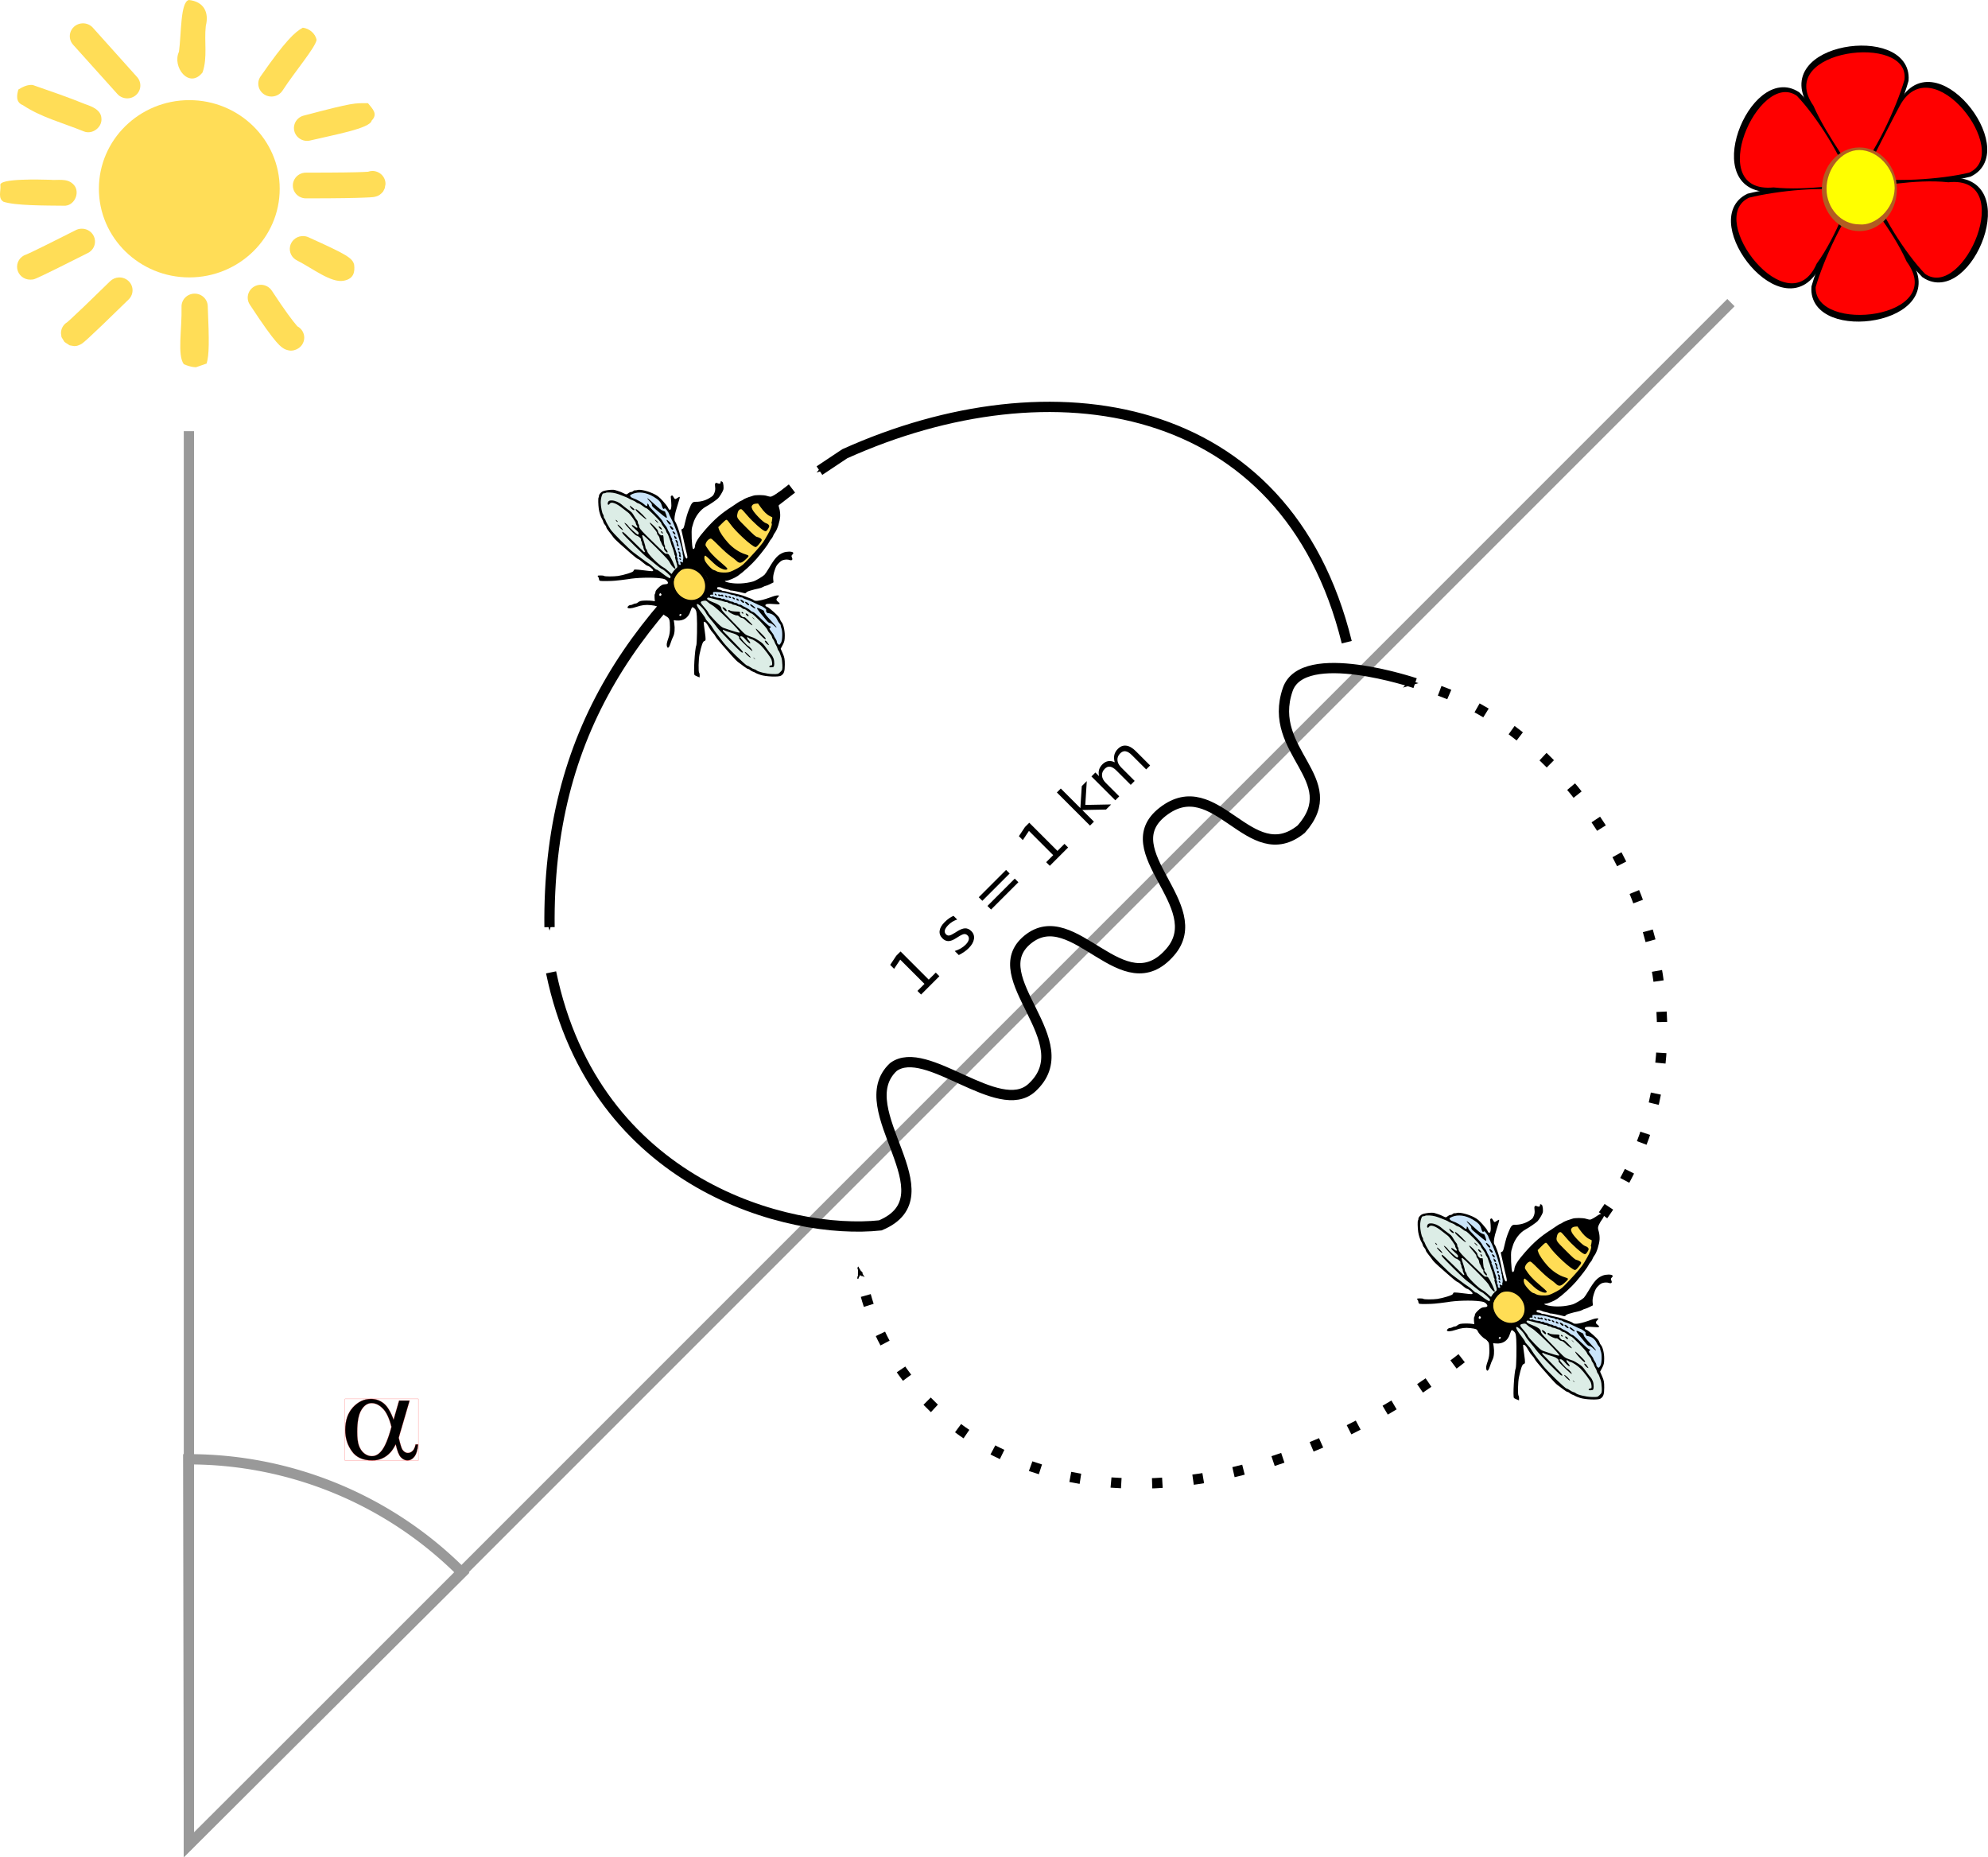 <?xml version="1.0" encoding="UTF-8" standalone="no"?>
<!-- Created with Inkscape (http://www.inkscape.org/) -->

<svg
   xmlns:dc="http://purl.org/dc/elements/1.1/"
   xmlns:cc="http://creativecommons.org/ns#"
   xmlns:rdf="http://www.w3.org/1999/02/22-rdf-syntax-ns#"
   xmlns:svg="http://www.w3.org/2000/svg"
   xmlns="http://www.w3.org/2000/svg"
   xmlns:xlink="http://www.w3.org/1999/xlink"
   version="1.1"
   width="640.017"
   height="597.844"
   id="svg2">
  <defs
     id="defs6">
    <marker
       refX="0"
       refY="0"
       orient="auto"
       id="Arrow1Mend"
       style="overflow:visible">
      <path
         d="M 0,0 5,-5 -12.5,0 5,5 0,0 z"
         transform="matrix(-0.4,0,0,-0.4,-4,0)"
         id="path3823"
         style="fill-rule:evenodd;stroke:#000000;stroke-width:1pt;marker-start:none" />
    </marker>
    <marker
       refX="0"
       refY="0"
       orient="auto"
       id="Arrow2Lstart"
       style="overflow:visible">
      <path
         d="M 8.719,4.034 -2.207,0.016 8.719,-4.002 c -1.745,2.372 -1.735,5.617 -6e-7,8.035 z"
         transform="matrix(1.1,0,0,1.1,1.1,0)"
         id="path3832"
         style="font-size:12px;fill-rule:evenodd;stroke-width:0.625;stroke-linejoin:round" />
    </marker>
    <marker
       refX="0"
       refY="0"
       orient="auto"
       id="Arrow2Lend"
       style="overflow:visible">
      <path
         d="M 8.719,4.034 -2.207,0.016 8.719,-4.002 c -1.745,2.372 -1.735,5.617 -6e-7,8.035 z"
         transform="matrix(-1.1,0,0,-1.1,-1.1,0)"
         id="path3835"
         style="font-size:12px;fill-rule:evenodd;stroke-width:0.625;stroke-linejoin:round" />
    </marker>
    <marker
       refX="0"
       refY="0"
       orient="auto"
       id="TriangleOutL"
       style="overflow:visible">
      <path
         d="m 5.77,0 -8.65,5 0,-10 8.65,5 z"
         transform="scale(0.8,0.8)"
         id="path3957"
         style="fill-rule:evenodd;stroke:#000000;stroke-width:1pt;marker-start:none" />
    </marker>
    <marker
       refX="0"
       refY="0"
       orient="auto"
       id="Arrow1Lend"
       style="overflow:visible">
      <path
         d="M 0,0 5,-5 -12.5,0 5,5 0,0 z"
         transform="matrix(-0.8,0,0,-0.8,-10,0)"
         id="path3817"
         style="fill-rule:evenodd;stroke:#000000;stroke-width:1pt;marker-start:none" />
    </marker>
    <marker
       refX="0"
       refY="0"
       orient="auto"
       id="Arrow2Mend"
       style="overflow:visible">
      <path
         d="M 8.719,4.034 -2.207,0.016 8.719,-4.002 c -1.745,2.372 -1.735,5.617 -6e-7,8.035 z"
         transform="scale(-0.6,-0.6)"
         id="path3841"
         style="font-size:12px;fill-rule:evenodd;stroke-width:0.625;stroke-linejoin:round" />
    </marker>
    <radialGradient
       id="radialGradient915"
       xlink:href="#linearGradient912" />
    <linearGradient
       id="linearGradient912">
      <stop
         id="stop913"
         style="stop-color:#ffffff;stop-opacity:1"
         offset="0" />
      <stop
         id="stop914"
         style="stop-color:#ffffff;stop-opacity:0"
         offset="1" />
    </linearGradient>
    <radialGradient
       cx="767.134"
       cy="-278.614"
       r="33.16"
       fx="767.134"
       fy="-278.614"
       id="radialGradient4609"
       xlink:href="#linearGradient4603"
       gradientUnits="userSpaceOnUse"
       gradientTransform="matrix(1.46,-0.441,0.418,1.264,-227.988,414.341)" />
    <linearGradient
       id="linearGradient4603">
      <stop
         id="stop4611"
         style="stop-color:#f6e10f;stop-opacity:0.366"
         offset="0" />
      <stop
         id="stop4607"
         style="stop-color:#f6e10f;stop-opacity:1"
         offset="1" />
    </linearGradient>
    <radialGradient
       cx="772.526"
       cy="-173.403"
       r="42.043"
       fx="772.526"
       fy="-173.403"
       id="radialGradient4619"
       xlink:href="#linearGradient4613"
       gradientUnits="userSpaceOnUse"
       gradientTransform="matrix(0.045,-2.264,1.64,0.032,647.609,2365.125)" />
    <linearGradient
       id="linearGradient4613">
      <stop
         id="stop4615"
         style="stop-color:#fbf500;stop-opacity:1"
         offset="0" />
      <stop
         id="stop4617"
         style="stop-color:#fbf500;stop-opacity:0"
         offset="1" />
    </linearGradient>
  </defs>
  <g
     transform="translate(-1.2581447e-6,4.2178935e-6)"
     id="g3243">
    <path
       d="m 90.048,60.767 c 0,15.749 -13.039,28.531 -29.105,28.531 -16.066,0 -29.105,-12.782 -29.105,-28.531 0,-15.749 13.039,-28.531 29.105,-28.531 16.066,0 29.105,12.782 29.105,28.531 z"
       id="path910"
       style="fill:#ffdd55;fill-opacity:0.981;fill-rule:evenodd;stroke-width:1.308;stroke-linejoin:round" />
    <path
       d="M 57.617,16.662 C 55.334,21.497 60.874,28.806 65.207,23.319 66.877,18.543 65.691,13.307 66.256,8.341 67.363,4.002 65.637,0.517 60.821,-4.2178935e-6 58.035,0.546 58.408,11.005 57.617,16.662 z"
       id="path854"
       style="fill:#ffdd55;fill-opacity:0.981;fill-rule:evenodd;stroke:none" />
    <path
       d="m 26.559,7.512 c -1.644,0.052 -3.108,1.034 -3.751,2.518 -0.644,1.484 -0.35,3.199 0.753,4.395 0,0 3.431,3.799 14.105,15.689 0.973,1.189 2.534,1.758 4.063,1.481 1.529,-0.277 2.779,-1.355 3.254,-2.807 0.475,-1.452 0.097,-3.041 -0.982,-4.139 C 33.329,12.764 29.937,8.961 29.937,8.961 29.097,7.996 27.852,7.462 26.559,7.512 l 0,0 z"
       id="path855"
       style="fill:#ffdd55;fill-opacity:0.981;fill-rule:evenodd;stroke:none" />
    <path
       d="m 5.909,28.831 c -0.436,1.532 -1.045,4.062 1.481,5.035 5.811,3.876 12.547,5.573 19.67,8.458 2.739,1.075 5.895,-1.41 5.591,-4.242 -0.129,-2.688 -3.016,-3.804 -5.227,-4.557 -5.548,-2.264 -11.232,-4.194 -16.893,-6.167 -1.675,-0.168 -3.256,0.612 -4.623,1.473 z"
       id="path870"
       style="fill:#ffdd55;fill-opacity:0.981;fill-rule:evenodd;stroke:none" />
    <path
       d="m 0.124,59.66 c 0.181,1.929 -0.843,4.154 0.995,5.284 3.843,1.257 12.979,1.211 19.889,1.28 3.348,-0.258 4.98,-4.913 2.399,-7.077 -1.986,-1.85 -4.874,-1.018 -7.322,-1.277 -2.871,-0.063 -16.58,-0.525 -15.962,1.789 z"
       id="path873"
       style="fill:#ffdd55;fill-opacity:0.981;fill-rule:evenodd;stroke:none" />
    <path
       d="m 26.221,73.621 c -0.664,0.017 -1.316,0.187 -1.9,0.497 -7.989,4.034 -12.081,6.054 -14.147,7.037 -0.962,0.458 -1.419,0.646 -1.647,0.745 -0.017,0.007 -0.113,0.036 -0.127,0.041 -1.984,0.64 -3.193,2.605 -2.845,4.624 0.349,2.019 2.15,3.485 4.238,3.449 0,0 0.555,-0.013 0.718,-0.041 0.163,-0.029 0.29,-0.059 0.38,-0.083 0.181,-0.048 0.286,-0.091 0.38,-0.124 0.189,-0.067 0.31,-0.123 0.507,-0.207 0.393,-0.168 0.98,-0.433 2.069,-0.952 2.179,-1.038 6.339,-3.07 14.358,-7.12 1.798,-0.852 2.742,-2.822 2.263,-4.722 -0.48,-1.9 -2.251,-3.212 -4.247,-3.143 l 0,0 z"
       id="path858"
       style="fill:#ffdd55;fill-opacity:0.981;fill-rule:evenodd;stroke:none" />
    <path
       d="m 38.299,89.31 c -1.084,0.037 -2.113,0.482 -2.872,1.242 -7.26,7.116 -10.923,10.573 -12.669,12.17 -0.68,0.622 -0.843,0.767 -1.014,0.911 -0.007,0.006 -0.036,0.036 -0.042,0.041 -1.295,0.753 -2.084,2.125 -2.069,3.601 0,0 0.169,1.242 0.169,1.242 5.8e-5,1.8e-4 0.971,1.573 0.971,1.573 2.24e-4,2.2e-4 1.646,1.076 1.647,1.076 5.05e-4,1.7e-4 1.435,0.248 1.436,0.248 8.27e-4,0 0.661,-0.035 0.887,-0.083 0.226,-0.047 0.365,-0.116 0.507,-0.166 0.283,-0.099 0.455,-0.177 0.591,-0.248 0.544,-0.284 0.642,-0.379 0.845,-0.538 0.406,-0.318 0.912,-0.749 1.858,-1.614 1.892,-1.731 5.545,-5.187 12.838,-12.336 1.262,-1.19 1.643,-3.02 0.959,-4.6 -0.684,-1.58 -2.292,-2.582 -4.042,-2.52 l 0,0 z"
       id="path859"
       style="fill:#ffdd55;fill-opacity:0.981;fill-rule:evenodd;stroke:none" />
    <path
       d="m 62.496,94.526 c -1.12,0.043 -2.177,0.521 -2.937,1.329 -0.76,0.808 -1.162,1.878 -1.117,2.976 0.175,7.027 -1.433,15.515 0.743,18.405 2.507,1.092 3.944,0.968 3.944,0.968 l 3.387,-1.175 c 0.836,-2.731 0.856,-7.102 0.371,-18.405 -0.011,-1.12 -0.484,-2.188 -1.311,-2.96 -0.828,-0.772 -1.939,-1.183 -3.081,-1.138 l 0,0 z"
       id="path860"
       style="fill:#ffdd55;fill-opacity:0.981;fill-rule:evenodd;stroke:none" />
    <path
       d="m 84.033,91.67 c -1.564,-0.023 -3.013,0.804 -3.765,2.149 -0.752,1.345 -0.685,2.987 0.176,4.267 4.417,6.735 6.88,10.066 8.446,11.881 0.783,0.907 1.314,1.433 2.027,1.946 0.356,0.256 0.745,0.526 1.478,0.745 0.367,0.109 0.837,0.221 1.394,0.207 0.278,-0.007 0.581,-0.052 0.887,-0.124 0.306,-0.072 0.887,-0.331 0.887,-0.331 1.427,-0.677 2.347,-2.08 2.383,-3.634 0.036,-1.554 -0.819,-2.996 -2.214,-3.735 -0.032,-0.034 -2.06e-4,-0.015 -0.38,-0.455 -1.102,-1.277 -3.497,-4.39 -7.812,-10.97 -0.757,-1.188 -2.076,-1.92 -3.505,-1.946 z"
       id="path861"
       style="fill:#ffdd55;fill-opacity:0.981;fill-rule:evenodd;stroke:none" />
    <path
       d="m 97.04,76.022 c -1.861,0.208 -3.359,1.593 -3.681,3.401 -0.322,1.808 0.609,3.609 2.287,4.423 4.888,2.473 10.94,7.302 14.991,6.524 3.352,-0.635 3.64,-2.909 3.37,-5.184 -0.557,-2.185 -2.503,-3.286 -14.476,-8.709 -0.763,-0.398 -1.633,-0.557 -2.492,-0.455 z"
       id="path862"
       style="fill:#ffdd55;fill-opacity:0.981;fill-rule:evenodd;stroke:none" />
    <path
       d="m 119.844,55.035 c -0.461,0.01 -0.918,0.094 -1.351,0.248 -0.267,0.025 -0.533,0.041 -1.478,0.083 -2.54,0.113 -7.814,0.207 -18.454,0.207 -1.523,-0.021 -2.94,0.763 -3.707,2.053 -0.768,1.289 -0.768,2.884 0,4.174 0.768,1.289 2.184,2.074 3.707,2.053 10.704,0 16.039,-0.124 18.834,-0.248 1.398,-0.062 2.162,-0.088 2.745,-0.166 0.291,-0.039 0.487,-0.056 0.971,-0.207 0.242,-0.076 0.558,-0.149 1.14,-0.538 0.146,-0.097 0.326,-0.25 0.507,-0.414 0.181,-0.164 0.591,-0.62 0.591,-0.621 3.2e-4,-4.5e-4 0.507,-1.035 0.507,-1.035 8e-5,-2.29e-4 0.253,-1.366 0.253,-1.366 0.023,-1.119 -0.418,-2.2 -1.221,-2.996 -0.804,-0.796 -1.902,-1.238 -3.044,-1.227 z"
       id="path863"
       style="fill:#ffdd55;fill-opacity:0.981;fill-rule:evenodd;stroke:none" />
    <path
       d="m 118.458,33.21 c -4.458,0 -4.459,-0.268 -20.447,3.941 -1.519,0.304 -2.746,1.399 -3.197,2.854 -0.45,1.454 -0.052,3.034 1.038,4.114 1.09,1.081 2.697,1.489 4.185,1.063 7.31,-1.748 19.185,-3.851 19.611,-6.358 2.11,-2.145 0.32,-3.743 -1.191,-5.614 z"
       id="path864"
       style="fill:#ffdd55;fill-opacity:0.981;fill-rule:evenodd;stroke:none" />
    <path
       d="m 97.478,8.919 c -2.507,1.366 -5.564,4.116 -13.656,15.772 -1.259,1.932 -0.683,4.499 1.288,5.733 1.971,1.235 4.589,0.669 5.849,-1.263 4.13,-6.336 10.431,-13.672 10.962,-16.283 -0.367,-2.139 -2.405,-3.732 -4.443,-3.96 z"
       id="path865"
       style="fill:#ffdd55;fill-opacity:0.981;fill-rule:evenodd;stroke:none" />
    <path
       d="m 598.503,60.831 c -0.397,-0.518 -16.52,0.705 -27.527,-0.498 -22.958,2.051 -6.349,-38.873 7.497,-29.491 6.186,6.415 17.719,21.447 20.031,29.989 z"
       id="path2388"
       style="fill:#f8e700;fill-opacity:1;fill-rule:evenodd;stroke:#000000;stroke-width:2.72;stroke-linecap:butt;stroke-linejoin:miter;stroke-miterlimit:4;stroke-opacity:1;stroke-dasharray:none" />
    <path
       d="m 599.058,61.285 c -0.647,0.084 -7.65,14.659 -14.195,23.591 -9.703,20.908 -36.84,-13.939 -21.791,-21.238 8.648,-2.15 27.433,-4.621 35.986,-2.353 z"
       id="path2389"
       style="fill:#f8e700;fill-opacity:1;fill-rule:evenodd;stroke:#000000;stroke-width:2.72;stroke-linecap:butt;stroke-linejoin:miter;stroke-miterlimit:4;stroke-opacity:1;stroke-dasharray:none" />
    <path
       d="m 599.726,58.177 c 0.397,0.518 16.52,-0.705 27.527,0.498 22.958,-2.051 6.349,38.873 -7.497,29.491 -6.186,-6.415 -17.719,-21.447 -20.031,-29.989 z"
       id="path2393"
       style="fill:#f8e700;fill-opacity:1;fill-rule:evenodd;stroke:#000000;stroke-width:2.72;stroke-linecap:butt;stroke-linejoin:miter;stroke-miterlimit:4;stroke-opacity:1;stroke-dasharray:none" />
    <path
       d="m 600.486,60.096 c -0.251,0.603 8.871,13.955 13.333,24.088 13.255,18.857 -30.491,24.935 -29.288,8.253 2.462,-8.564 9.714,-26.069 15.956,-32.341 z"
       id="path2391"
       style="fill:#f8e700;fill-opacity:1;fill-rule:evenodd;stroke:#000000;stroke-width:2.72;stroke-linecap:butt;stroke-linejoin:miter;stroke-miterlimit:4;stroke-opacity:1;stroke-dasharray:none" />
    <path
       d="m 597.974,57.922 c 0.647,-0.084 7.65,-14.659 14.195,-23.591 9.703,-20.908 36.84,13.939 21.791,21.238 -8.648,2.15 -27.433,4.621 -35.986,2.353 z"
       id="path2395"
       style="fill:#f8e700;fill-opacity:1;fill-rule:evenodd;stroke:#000000;stroke-width:2.72;stroke-linecap:butt;stroke-linejoin:miter;stroke-miterlimit:4;stroke-opacity:1;stroke-dasharray:none" />
    <path
       d="m 597.144,58.113 c 0.251,-0.603 -8.871,-13.955 -13.333,-24.088 -13.255,-18.857 30.491,-24.935 29.288,-8.253 -2.462,8.564 -9.714,26.069 -15.956,32.341 z"
       id="path2397"
       style="fill:#f8e700;fill-opacity:1;fill-rule:evenodd;stroke:#000000;stroke-width:2.72;stroke-linecap:butt;stroke-linejoin:miter;stroke-miterlimit:4;stroke-opacity:1;stroke-dasharray:none" />
    <path
       d="m 595.708,59.433 c -0.397,-0.518 -13.726,2.102 -24.733,0.9 -22.603,2.228 -4.745,-38.071 7.497,-29.491 6.186,6.415 14.924,20.05 17.236,28.591 z"
       id="path2390"
       style="fill:#ff0000;fill-opacity:1;fill-rule:evenodd;stroke:none" />
    <path
       d="m 597.144,56.516 c 0.251,-0.603 -8.871,-12.358 -13.333,-22.491 -12.722,-18.146 31.52,-23.563 29.288,-8.253 -2.462,8.564 -9.714,24.472 -15.956,30.744 z"
       id="path3162"
       style="fill:#ff0000;fill-opacity:1;fill-rule:evenodd;stroke:none" />
    <path
       d="m 599.571,56.724 c 0.647,-0.084 6.803,-12.877 11.999,-22.593 10.429,-19.5 36.48,15.096 22.39,21.437 -8.648,2.15 -25.836,3.424 -34.389,1.155 z"
       id="path3164"
       style="fill:#ff0000;fill-opacity:1;fill-rule:evenodd;stroke:none" />
    <path
       d="m 602.721,59.973 c 0.397,0.518 13.526,-2.501 24.533,-1.299 22.383,-2.338 4.881,38.14 -7.497,29.491 C 613.571,81.751 605.033,68.514 602.721,59.973 z"
       id="path3166"
       style="fill:#ff0000;fill-opacity:1;fill-rule:evenodd;stroke:none" />
    <path
       d="m 600.087,62.291 c -0.251,0.603 9.27,11.759 13.732,21.893 13.5,18.368 -29.73,23.412 -29.288,8.253 2.462,-8.564 9.315,-23.873 15.556,-30.146 z"
       id="path3168"
       style="fill:#ff0000;fill-opacity:1;fill-rule:evenodd;stroke:none" />
    <path
       d="m 596.663,61.884 c -0.647,0.084 -5.254,14.061 -11.799,22.992 -8.928,20.391 -36.018,-14.487 -21.791,-21.238 8.648,-2.15 25.038,-4.022 33.591,-1.754 z"
       id="path3170"
       style="fill:#ff0000;fill-opacity:1;fill-rule:evenodd;stroke:none" />
    <path
       d="m 610.679,60.931 c 0,7.441 -5.407,13.474 -12.077,13.474 -6.67,0 -12.077,-6.033 -12.077,-13.474 0,-7.441 5.407,-13.474 12.077,-13.474 6.67,0 12.077,6.033 12.077,13.474 z"
       id="path2386"
       style="fill:#b15d23;fill-opacity:1;fill-rule:evenodd;stroke:none" />
    <path
       d="m 598.603,72.232 c -5.837,0 -10.569,-5.136 -10.567,-11.469 -0.002,-6.334 4.73,-12.467 10.567,-12.467 5.837,0 11.367,5.934 11.366,12.268 -0.133,6.88 -6.399,12.23 -11.366,11.669 z"
       id="path2384"
       style="fill:#ffff00;fill-opacity:1;fill-rule:evenodd;stroke:none" />
    <path
       d="m 128.479,450.845 3.392,0 -2.703,9.241 c -0.197,0.59 -0.442,1.524 -0.786,2.753 0.492,2.114 0.885,3.342 1.131,3.736 0.492,0.737 1.081,1.131 1.819,1.131 0.541,0 1.081,-0.246 1.524,-0.688 0.442,-0.442 0.737,-1.131 0.934,-2.064 l 0.836,0 c -0.197,1.966 -0.639,3.293 -1.278,4.03 -0.59,0.737 -1.327,1.131 -2.163,1.131 -0.786,0 -1.475,-0.344 -2.114,-0.983 -0.639,-0.639 -1.18,-2.015 -1.671,-4.178 -0.639,1.18 -1.18,2.064 -1.769,2.654 -0.786,0.836 -1.671,1.475 -2.605,1.868 -0.934,0.442 -2.015,0.639 -3.195,0.639 -2.998,0 -5.21,-0.983 -6.586,-2.998 -1.425,-1.966 -2.114,-4.227 -2.114,-6.783 0,-2.998 0.786,-5.407 2.458,-7.275 1.671,-1.819 3.588,-2.753 5.849,-2.753 1.524,0 2.9,0.492 4.08,1.425 1.18,0.934 2.261,2.703 3.195,5.259 l 1.769,-6.144 z m -2.458,8.454 c -0.737,-2.851 -1.671,-4.817 -2.851,-5.947 -1.131,-1.131 -2.31,-1.671 -3.539,-1.671 -1.327,0 -2.408,0.737 -3.293,2.212 -0.885,1.425 -1.327,3.785 -1.327,6.98 0,1.917 0.147,3.392 0.541,4.473 0.393,1.081 0.983,1.917 1.72,2.507 0.786,0.59 1.573,0.885 2.458,0.885 1.032,0 2.015,-0.492 2.851,-1.425 1.229,-1.327 2.359,-3.981 3.441,-8.012 z"
       id="path22"
       style="fill:#000000;stroke:#ff0000;stroke-width:0.049;visibility:visible" />
    <rect
       width="23.593"
       height="19.858"
       x="111.08"
       y="450.305"
       id="rect26"
       style="fill:none;stroke:#ff0000;stroke-width:0.049;visibility:visible" />
    <path
       d="M 60.599,469.749 A 124.11,124.11 0 0 1 148.772,506.292 L 60.821,593.858 z"
       id="path10739"
       style="fill:none;stroke:#999999;stroke-width:3.31;stroke-linecap:butt;stroke-miterlimit:4;stroke-opacity:1;stroke-dasharray:none;stroke-dashoffset:0" />
    <path
       d="m 60.821,138.789 0,455.069 L 557.26,97.419"
       id="path3149"
       style="fill:none;stroke:#999999;stroke-width:3.31;stroke-linecap:butt;stroke-linejoin:miter;stroke-opacity:1" />
    <path
       d="m 295.364,318.983 2.263,-2.263 -7.809,-7.809 -1.968,2.955 -1.262,-1.262 1.954,-2.941 1.385,-1.385 9.071,9.071 2.263,-2.263 1.166,1.166 -5.896,5.896 z"
       id="path4712"
       style="font-size:24px;font-style:normal;font-variant:normal;font-weight:normal;font-stretch:normal;line-height:125%;letter-spacing:0px;word-spacing:0px;fill:#000000;fill-opacity:1;stroke:none;font-family:DejaVu Sans;-inkscape-font-specification:Sans" />
    <path
       d="m 306.965,294.808 1.193,1.193 c -0.539,0.174 -1.047,0.407 -1.522,0.699 -0.475,0.293 -0.919,0.644 -1.33,1.056 -0.626,0.626 -1,1.192 -1.121,1.697 -0.121,0.505 0.01,0.95 0.394,1.334 0.293,0.293 0.634,0.41 1.025,0.353 0.391,-0.057 1,-0.349 1.827,-0.874 l 0.528,-0.336 c 1.088,-0.704 1.995,-1.07 2.722,-1.097 0.727,-0.027 1.403,0.272 2.029,0.898 0.713,0.713 0.995,1.56 0.847,2.54 -0.149,0.98 -0.716,1.964 -1.704,2.952 -0.411,0.411 -0.88,0.8 -1.406,1.166 -0.526,0.366 -1.115,0.715 -1.769,1.049 l -1.303,-1.303 c 0.708,-0.224 1.35,-0.502 1.923,-0.833 0.574,-0.331 1.082,-0.719 1.526,-1.162 0.594,-0.594 0.95,-1.153 1.066,-1.676 0.117,-0.523 -0.01,-0.97 -0.381,-1.34 -0.343,-0.343 -0.721,-0.49 -1.135,-0.442 -0.414,0.048 -1.096,0.378 -2.047,0.991 l -0.542,0.336 c -0.946,0.617 -1.763,0.929 -2.451,0.936 -0.688,0.007 -1.329,-0.287 -1.923,-0.881 -0.722,-0.722 -1.024,-1.536 -0.905,-2.441 0.119,-0.905 0.649,-1.828 1.591,-2.77 0.466,-0.466 0.939,-0.871 1.419,-1.214 0.48,-0.343 0.962,-0.619 1.447,-0.83 z"
       id="path4714"
       style="font-size:24px;font-style:normal;font-variant:normal;font-weight:normal;font-stretch:normal;line-height:125%;letter-spacing:0px;word-spacing:0px;fill:#000000;fill-opacity:1;stroke:none;font-family:DejaVu Sans;-inkscape-font-specification:Sans" />
    <path
       d="m 315.103,288.823 8.79,-8.79 1.152,1.152 -8.79,8.79 z m 2.797,2.797 8.79,-8.79 1.166,1.166 -8.79,8.79 z"
       id="path4716"
       style="font-size:24px;font-style:normal;font-variant:normal;font-weight:normal;font-stretch:normal;line-height:125%;letter-spacing:0px;word-spacing:0px;fill:#000000;fill-opacity:1;stroke:none;font-family:DejaVu Sans;-inkscape-font-specification:Sans" />
    <path
       d="m 336.803,277.544 2.263,-2.263 -7.809,-7.809 -1.968,2.955 -1.262,-1.262 1.954,-2.941 1.385,-1.385 9.071,9.071 2.263,-2.263 1.166,1.166 -5.896,5.896 z"
       id="path4718"
       style="font-size:24px;font-style:normal;font-variant:normal;font-weight:normal;font-stretch:normal;line-height:125%;letter-spacing:0px;word-spacing:0px;fill:#000000;fill-opacity:1;stroke:none;font-family:DejaVu Sans;-inkscape-font-specification:Sans" />
    <path
       d="m 340.245,255.097 1.268,-1.268 6.301,6.301 0.453,-7.076 1.611,-1.611 -0.48,7.665 8.33,-0.158 -1.645,1.645 -7.651,0.151 3.75,3.75 -1.268,1.268 z"
       id="path4720"
       style="font-size:24px;font-style:normal;font-variant:normal;font-weight:normal;font-stretch:normal;line-height:125%;letter-spacing:0px;word-spacing:0px;fill:#000000;fill-opacity:1;stroke:none;font-family:DejaVu Sans;-inkscape-font-specification:Sans" />
    <path
       d="m 358.88,245.389 c -0.251,-0.882 -0.293,-1.677 -0.123,-2.386 0.169,-0.708 0.551,-1.36 1.145,-1.954 0.8,-0.8 1.697,-1.137 2.691,-1.011 0.994,0.126 2.008,0.705 3.041,1.738 l 4.635,4.635 -1.268,1.268 -4.594,-4.594 c -0.736,-0.736 -1.412,-1.152 -2.029,-1.248 -0.617,-0.096 -1.193,0.123 -1.728,0.658 -0.654,0.654 -0.953,1.387 -0.898,2.201 0.055,0.814 0.457,1.595 1.207,2.345 l 4.34,4.34 -1.268,1.268 -4.594,-4.594 c -0.74,-0.74 -1.418,-1.158 -2.033,-1.251 -0.615,-0.094 -1.194,0.131 -1.738,0.675 -0.644,0.644 -0.938,1.375 -0.881,2.191 0.057,0.816 0.458,1.596 1.203,2.341 l 4.34,4.34 -1.268,1.268 -7.679,-7.679 1.268,-1.268 1.193,1.193 c -0.183,-0.759 -0.185,-1.451 -0.007,-2.077 0.178,-0.626 0.544,-1.216 1.097,-1.769 0.558,-0.558 1.174,-0.89 1.848,-0.998 0.674,-0.107 1.375,0.015 2.101,0.367 z"
       id="path4722"
       style="font-size:24px;font-style:normal;font-variant:normal;font-weight:normal;font-stretch:normal;line-height:125%;letter-spacing:0px;word-spacing:0px;fill:#000000;fill-opacity:1;stroke:none;font-family:DejaVu Sans;-inkscape-font-specification:Sans" />
    <path
       d="m 177.418,313.006 c 14.249,68.647 76.792,84.575 105.973,81.45 23.129,-9.625 -10.335,-37.377 4.215,-50.968 10.557,-7.811 33.882,16.397 44.56,6.669 16.31,-14.859 -16.143,-35.595 -1.338,-47.69 14.892,-12.167 30.744,21.709 45.967,3.949 12.682,-14.797 -18.548,-32.519 -2.52,-45.066 17.186,-13.454 28.094,19.011 44.665,5.535 14.196,-16.056 -11.28,-24.804 -4.372,-44.914 4.89,-14.236 41.014,-2.066 41.014,-2.066"
       id="path7267"
       style="fill:none;stroke:#000000;stroke-width:3.31;stroke-linecap:butt;stroke-linejoin:miter;stroke-opacity:1;marker-end:url(#Arrow1Mend)" />
    <path
       d="m 463.496,222.375 c 64.828,23.552 110.62,135.04 23.785,197.209"
       id="path7269"
       style="fill:none;stroke:#000000;stroke-width:3.31;stroke-linecap:butt;stroke-linejoin:miter;stroke-miterlimit:4;stroke-opacity:1;stroke-dasharray:3.31, 9.929;stroke-dashoffset:0;marker-start:none;marker-mid:none;marker-end:none" />
    <path
       d="m 480.81,428.828 c -84.684,73.195 -176.485,58.179 -200.507,-6.86 -1.617,-4.379 -2.818,-9.744 -3.907,-13.804"
       id="path7271"
       style="fill:none;stroke:#000000;stroke-width:3.31;stroke-linecap:butt;stroke-linejoin:miter;stroke-miterlimit:4;stroke-opacity:1;stroke-dasharray:3.31, 9.929;stroke-dashoffset:0;marker-end:url(#Arrow1Mend)" />
    <path
       d="M 433.572,206.724 C 414.193,127.867 338.331,116.181 271.962,146.066 l -8.15,5.429"
       id="path7273"
       style="fill:none;stroke:#000000;stroke-width:3.31;stroke-linecap:butt;stroke-linejoin:miter;stroke-opacity:1;marker-end:url(#Arrow1Mend)" />
    <path
       d="m 254.964,157.251 c -50.752,38.711 -78.731,78.563 -78.052,141.201"
       id="path7275"
       style="fill:none;stroke:#000000;stroke-width:3.31;stroke-linecap:butt;stroke-linejoin:miter;stroke-opacity:1;marker-end:url(#Arrow1Mend)" />
    <path
       d="m 487.772,427.341 c -0.832,-1.942 5.168,9.884 15.156,19.04 3.859,3.537 9.121,3.85 11.896,3.295 2.775,-0.555 -0.848,-11.146 -4.717,-15.815 -4.726,-5.645 -15.919,-9.121 -18.277,-9.26 -2.358,-0.139 -4.613,2.74 -4.058,2.74 z"
       id="path4045"
       style="fill:#acd4c3;fill-opacity:0.421;fill-rule:evenodd;stroke:none" />
    <path
       d="m 479.31,419.09 c 1.942,0.832 -9.884,-5.168 -19.04,-15.156 -3.537,-3.859 -3.85,-9.121 -3.295,-11.896 0.555,-2.775 11.181,0.605 15.85,4.474 7.761,7.257 9.087,16.162 9.225,18.52 0.139,2.358 -2.74,4.613 -2.74,4.058 z"
       id="path4047"
       style="fill:#acd4c3;fill-opacity:0.421;fill-rule:evenodd;stroke:none" />
    <path
       d="m 484.789,413.815 c 0,0 -3.399,-12.624 -4.474,-14.462 -1.075,-1.838 -4.979,-7.308 -7.595,-8.012 -3.225,-0.867 -7.04,0.936 -7.04,0.936 l 7.665,4.682 5.133,6.312 2.636,7.075 1.11,5.133 2.566,-1.665 z"
       id="path4049"
       style="fill:#acd4f6;fill-opacity:0.64;fill-rule:evenodd;stroke:none" />
    <path
       d="m 493.144,422.177 c 0,0 12.624,3.399 14.462,4.474 1.838,1.075 7.308,4.979 8.011,7.595 0.867,3.225 -0.936,7.04 -0.936,7.04 l -4.682,-7.665 -6.312,-5.133 -7.075,-2.636 -5.133,-1.11 1.665,-2.566 z"
       id="path4051"
       style="fill:#acd4f6;fill-opacity:0.64;fill-rule:evenodd;stroke:none" />
    <path
       d="m 481.522,416.551 c 2.099,-2.099 5.7,-1.9 8.043,0.443 2.343,2.343 2.542,5.944 0.443,8.043 -2.099,2.099 -5.7,1.9 -8.043,-0.443 -2.343,-2.343 -2.542,-5.944 -0.443,-8.043 z"
       id="path4053"
       style="fill:#ffdd55;fill-opacity:1;fill-rule:nonzero;stroke:#000000;stroke-width:1.299;stroke-linecap:round;stroke-linejoin:round;stroke-miterlimit:4;stroke-opacity:1;stroke-dasharray:none;stroke-dashoffset:0" />
    <path
       d="m 495.991,418.636 c 1.075,0.104 -7.907,-4.37 -7.977,-7.283 -0.069,-2.913 6.798,-10.405 6.798,-10.405 l 9.017,-6.936 6.555,-0.243 3.572,4.682 -2.324,6.763 -5.306,7.04 -6.624,5.098 -3.711,1.283 z"
       id="path4055"
       style="fill:#ffdd55;fill-opacity:1;fill-rule:evenodd;stroke:#000000;stroke-width:0.194px;stroke-linecap:butt;stroke-linejoin:miter;stroke-opacity:1" />
    <path
       d="m 516.417,391.27 c -0.048,0.314 -0.347,0.902 -0.667,1.308 -0.319,0.405 -0.77,1.165 -1.002,1.689 -0.367,0.828 -0.374,1.103 -0.059,2.111 0.199,0.638 0.327,1.782 0.283,2.543 -0.092,1.606 -0.935,4.274 -1.637,5.18 -0.267,0.345 -0.568,0.878 -0.669,1.185 -0.101,0.307 -0.368,0.742 -0.594,0.968 -0.225,0.225 -0.515,0.653 -0.643,0.95 -0.303,0.7 -2.203,3.22 -4.054,5.376 -1.487,1.732 -4.35,4.348 -6.041,5.52 -0.989,0.685 -2.969,1.521 -3.699,1.561 -0.871,0.048 -0.451,0.352 0.85,0.615 2.396,0.484 5.287,0.334 7.894,-0.411 0.676,-0.193 3.01,-1.589 3.536,-2.115 0.234,-0.234 0.882,-1.203 1.442,-2.154 1.916,-3.256 2.912,-4.323 4.672,-5.003 0.99,-0.383 2.688,-0.407 3.051,-0.044 0.191,0.191 0.15,0.357 -0.166,0.673 -0.342,0.342 -0.37,0.521 -0.151,0.975 0.351,0.726 -0.02,1.066 -0.839,0.768 -0.356,-0.129 -1.063,-0.157 -1.572,-0.061 -0.76,0.143 -1.079,0.326 -1.791,1.031 -0.738,0.731 -0.945,1.095 -1.402,2.477 -0.356,1.077 -0.503,1.981 -0.437,2.697 l 0.1,1.077 -1.062,0.537 c -0.584,0.295 -1.228,0.556 -1.43,0.58 -0.203,0.024 -0.597,0.186 -0.876,0.36 -0.279,0.174 -0.92,0.399 -1.423,0.499 -0.504,0.101 -1.108,0.238 -1.344,0.304 -0.235,0.067 -0.891,0.25 -1.458,0.407 -0.566,0.157 -1.104,0.428 -1.194,0.601 -0.116,0.223 -0.369,0.259 -0.863,0.123 -1.154,-0.318 -3.88,-0.851 -4.04,-0.789 -0.082,0.032 -0.212,-0.006 -0.289,-0.083 -0.077,-0.077 -0.599,-0.229 -1.159,-0.338 -0.56,-0.109 -1.202,-0.308 -1.426,-0.442 -0.224,-0.134 -0.679,-0.235 -1.011,-0.225 -0.507,0.016 -0.598,0.075 -0.571,0.369 0.025,0.272 0.172,0.367 0.658,0.425 0.344,0.041 0.716,0.166 0.827,0.277 0.111,0.111 0.364,0.187 0.562,0.168 0.198,-0.018 0.73,0.083 1.181,0.225 0.451,0.142 1.568,0.41 2.482,0.596 0.914,0.186 2.067,0.485 2.563,0.666 2.638,0.96 3.204,1.195 3.437,1.429 0.568,0.568 2.663,0.185 6.155,-1.124 0.911,-0.342 1.86,-0.475 2.047,-0.288 0.041,0.041 -0.13,0.278 -0.379,0.528 -0.613,0.613 -0.575,0.961 0.171,1.53 0.872,0.665 0.504,0.829 -1.455,0.645 -1.869,-0.175 -2.713,-0.05 -2.713,0.399 0,0.228 0.147,0.36 0.564,0.507 0.321,0.114 1.28,0.86 2.228,1.736 1.346,1.242 1.708,1.665 1.888,2.205 0.123,0.368 0.341,0.786 0.486,0.93 0.586,0.586 1.085,2.612 1.074,4.36 -0.01,1.537 -0.106,1.974 -0.664,3.021 l -0.652,1.225 0.663,1.512 c 0.569,1.298 0.663,1.81 0.663,3.621 4.4e-4,2.203 -0.27,2.968 -1.258,3.559 -0.759,0.455 -4.883,0.289 -6.538,-0.262 -0.801,-0.267 -1.534,-0.563 -1.629,-0.657 -0.095,-0.095 -0.441,-0.257 -0.77,-0.36 -0.329,-0.104 -0.756,-0.345 -0.95,-0.538 -0.193,-0.192 -0.49,-0.349 -0.66,-0.349 -0.17,0 -0.815,-0.4 -1.432,-0.889 -0.618,-0.489 -1.406,-1.077 -1.753,-1.306 -0.346,-0.23 -1.245,-1.123 -1.997,-1.986 -0.752,-0.862 -2.209,-2.518 -3.238,-3.68 -1.029,-1.162 -1.974,-2.356 -2.101,-2.655 -0.127,-0.299 -0.491,-0.804 -0.809,-1.122 -0.319,-0.319 -0.824,-1.011 -1.122,-1.538 -0.823,-1.452 -1.19,-1.92 -1.566,-1.995 -0.398,-0.08 -0.404,-0.36 0.056,3.022 0.382,2.807 0.372,2.993 -0.166,3.156 -0.461,0.14 -0.898,1.353 -1.504,4.177 -0.352,1.637 -0.441,5.739 -0.132,6.048 0.097,0.097 0.166,0.468 0.155,0.825 l -0.02,0.649 -0.728,-0.299 c -0.4,-0.164 -0.801,-0.372 -0.891,-0.462 -0.399,-0.399 0.072,-8.468 0.557,-9.531 0.209,-0.459 0.33,-7.079 0.172,-9.401 -0.112,-1.634 -0.203,-1.966 -0.666,-2.429 -0.295,-0.295 -0.644,-0.512 -0.775,-0.481 -0.131,0.031 -0.406,0.608 -0.611,1.281 -0.647,2.125 -2.289,3.218 -4.516,3.005 l -0.863,-0.082 0.162,1.012 c 0.262,1.637 0.12,3.369 -0.349,4.244 -0.237,0.443 -0.609,1.386 -0.826,2.097 -0.446,1.456 -0.922,1.902 -1.169,1.095 -0.186,-0.608 -0.094,-1.129 0.505,-2.861 0.34,-0.981 0.478,-1.973 0.463,-3.306 -0.03,-2.552 -0.182,-2.981 -1.266,-3.572 -0.914,-0.498 -2.112,-1.752 -2.488,-2.604 -0.277,-0.629 -0.553,-0.74 -2.379,-0.962 -1.626,-0.198 -2.934,-0.037 -4.775,0.586 -1.473,0.498 -2.659,0.574 -2.753,0.175 -0.072,-0.306 0.552,-0.836 0.943,-0.8 0.194,0.018 0.552,-0.087 0.796,-0.233 0.244,-0.146 0.623,-0.265 0.842,-0.265 0.219,1e-5 0.551,-0.152 0.737,-0.338 0.186,-0.186 0.61,-0.402 0.943,-0.479 0.713,-0.166 2.803,-0.179 3.817,-0.023 l 0.714,0.11 -0.089,-1.078 c -0.049,-0.593 -0.006,-1.161 0.096,-1.263 0.102,-0.102 0.185,-0.378 0.185,-0.614 -10e-6,-0.301 0.266,-0.695 0.887,-1.316 0.915,-0.915 1.428,-1.173 2.422,-1.22 0.835,-0.039 0.954,-0.502 0.297,-1.159 -0.437,-0.437 -0.832,-0.579 -2.037,-0.732 -2.793,-0.355 -7.622,-0.221 -10.483,0.29 -0.445,0.08 -1.453,0.21 -2.24,0.291 -0.787,0.08 -1.615,0.167 -1.841,0.193 -1.061,0.121 -4.426,0.162 -4.771,0.058 -0.283,-0.085 -0.393,-0.239 -0.41,-0.573 -0.013,-0.251 -0.116,-0.55 -0.229,-0.663 -0.114,-0.114 -0.207,-0.283 -0.207,-0.376 0,-0.192 1.848,-0.18 2.042,0.013 0.211,0.211 3.004,0.223 4.503,0.019 0.775,-0.105 2.209,-0.45 3.186,-0.767 1.432,-0.464 1.794,-0.652 1.868,-0.971 0.1,-0.432 0.29,-0.436 3.282,-0.073 2.835,0.344 2.926,0.345 2.994,0.056 0.076,-0.323 -1.308,-1.475 -1.831,-1.524 -0.171,-0.016 -0.857,-0.508 -1.523,-1.093 -0.667,-0.585 -1.359,-1.081 -1.539,-1.101 -0.18,-0.021 -1.255,-0.862 -2.388,-1.869 -1.134,-1.007 -2.767,-2.447 -3.629,-3.199 -0.862,-0.752 -1.752,-1.654 -1.978,-2.005 -0.225,-0.351 -0.813,-1.124 -1.307,-1.719 -0.493,-0.595 -0.896,-1.236 -0.896,-1.424 5e-5,-0.189 -0.19,-0.533 -0.423,-0.766 -0.232,-0.232 -0.46,-0.629 -0.505,-0.882 -0.045,-0.253 -0.24,-0.704 -0.432,-1.003 -0.394,-0.614 -0.899,-2.156 -1.049,-3.207 -0.197,-1.379 -0.24,-3.537 -0.074,-3.704 0.093,-0.093 0.153,-0.339 0.134,-0.546 -0.021,-0.23 0.199,-0.611 0.563,-0.975 0.502,-0.502 0.864,-0.64 2.246,-0.856 0.906,-0.142 1.944,-0.16 2.307,-0.041 0.363,0.119 0.806,0.256 0.984,0.304 0.533,0.143 1.467,0.53 2.137,0.885 0.55,0.292 0.695,0.276 1.171,-0.126 0.299,-0.252 0.706,-0.444 0.906,-0.425 0.2,0.019 0.507,-0.11 0.683,-0.286 0.176,-0.176 0.446,-0.292 0.601,-0.258 0.155,0.034 0.518,-0.011 0.806,-0.1 0.923,-0.286 3.726,0.427 5.587,1.42 1.022,0.546 1.459,0.91 2.624,2.185 0.769,0.842 1.485,1.775 1.592,2.074 0.107,0.299 0.331,0.605 0.498,0.679 0.483,0.215 0.703,-0.794 0.549,-2.514 -0.072,-0.806 -0.14,-1.567 -0.149,-1.691 -0.01,-0.124 0.111,-0.282 0.268,-0.352 0.232,-0.104 0.353,-0.008 0.648,0.513 0.43,0.758 0.493,0.768 1.272,0.207 0.33,-0.238 0.652,-0.365 0.715,-0.282 0.063,0.083 -0.291,1.382 -0.786,2.887 -0.892,2.712 -1.153,4.613 -0.696,5.071 0.336,0.336 1.347,3.132 1.663,4.601 0.15,0.698 0.475,2.241 0.722,3.429 0.506,2.434 0.789,3.384 1.099,3.694 0.459,0.459 0.588,-0.239 0.26,-1.414 -0.19,-0.679 -0.612,-2.512 -0.939,-4.074 -0.327,-1.562 -0.66,-3.053 -0.74,-3.315 -0.118,-0.385 -0.069,-0.499 0.255,-0.597 0.315,-0.095 0.455,-0.351 0.654,-1.189 0.714,-3.012 0.895,-3.629 1.519,-5.187 0.817,-2.041 1.113,-2.368 2.127,-2.346 1.481,0.032 3.127,-0.416 4.393,-1.194 1.192,-0.733 1.243,-0.785 1.617,-1.679 0.257,-0.613 0.335,-1.251 0.233,-1.9 -0.185,-1.175 0.08,-1.547 0.839,-1.18 0.547,0.264 1.017,0.075 0.912,-0.368 -0.077,-0.328 0.317,-0.367 0.622,-0.062 0.289,0.289 0.452,1.873 0.258,2.513 -0.189,0.623 -1.183,2.251 -1.676,2.744 -0.539,0.539 -2.728,2.036 -3.929,2.687 -1.786,0.968 -3.49,3.227 -4.087,5.419 -0.113,0.415 -0.283,0.994 -0.376,1.286 -0.299,0.932 -0.061,6.517 0.293,6.871 0.261,0.261 0.635,-0.211 0.659,-0.833 0.044,-1.14 1.088,-2.795 3.455,-5.477 2.829,-3.206 5.103,-5.165 8.491,-7.315 0.462,-0.293 1.208,-0.798 1.658,-1.122 0.45,-0.324 1.014,-0.648 1.253,-0.721 0.239,-0.072 0.54,-0.237 0.669,-0.366 0.214,-0.214 1.618,-0.798 2.41,-1.003 0.18,-0.046 0.511,-0.156 0.735,-0.244 0.78,-0.305 3.435,-0.294 4.392,0.02 0.53,0.173 1.118,0.301 1.307,0.283 0.359,-0.033 1.383,-0.603 2.58,-1.435 0.396,-0.275 0.987,-0.485 1.354,-0.482 l 0.653,0.006 -0.086,0.571 z m -4.768,7.579 c -0.927,-0.436 -1.952,-1.431 -2.999,-2.912 l -0.803,-1.135 -0.746,0.057 c -0.506,0.038 -0.862,0.199 -1.105,0.498 -0.298,0.366 -0.296,0.59 0.009,1.309 0.481,1.131 3.491,4.223 4.336,4.454 0.68,0.185 1.143,0.625 1.103,1.048 -0.017,0.18 -0.243,0.621 -0.504,0.981 -0.409,0.565 -0.535,0.635 -0.929,0.516 -0.829,-0.251 -4.054,-3.135 -5.682,-5.082 -0.822,-0.982 -1.62,-1.842 -1.775,-1.911 -0.485,-0.216 -1.077,0.3 -1.267,1.104 -0.386,1.634 -0.439,1.543 2.784,4.766 2.47,2.47 2.989,2.921 3.474,3.02 0.314,0.064 0.803,0.269 1.088,0.456 0.619,0.406 0.566,0.597 -0.536,1.926 -0.556,0.67 -0.84,0.897 -1.091,0.868 -1.102,-0.125 -6.435,-5.016 -8.108,-7.437 -0.446,-0.645 -0.941,-1.231 -1.101,-1.302 -0.23,-0.103 -0.545,0.126 -1.527,1.108 l -1.237,1.237 0.212,0.667 c 0.316,0.992 1.454,2.675 2.918,4.316 1.551,1.738 3.719,3.189 5.602,3.75 1.386,0.413 1.381,0.494 -0.13,1.843 -1.232,1.1 -1.83,1.151 -2.756,0.234 -0.314,-0.311 -1.155,-0.971 -1.868,-1.466 -0.801,-0.556 -2.23,-1.829 -3.735,-3.328 -2.266,-2.258 -2.466,-2.419 -2.845,-2.305 -0.903,0.273 -1.782,1.719 -1.411,2.322 1.162,1.889 2.471,3.339 4.669,5.172 1.334,1.113 2.276,2 2.276,2.144 -10e-6,0.512 -0.962,0.455 -2.141,-0.128 -0.947,-0.468 -1.571,-0.953 -2.993,-2.324 -0.988,-0.953 -1.857,-1.733 -1.931,-1.733 -0.37,0 -0.463,0.791 -0.181,1.536 0.361,0.954 2.313,3.043 2.901,3.106 0.189,0.02 0.574,0.185 0.854,0.367 0.665,0.431 2.932,0.576 4.13,0.263 0.519,-0.136 1.681,-0.664 2.58,-1.174 1.578,-0.894 1.725,-1.022 4.16,-3.621 2.564,-2.736 4.188,-4.699 4.715,-5.7 0.161,-0.305 0.594,-1.055 0.962,-1.669 0.816,-1.358 1.466,-3.203 1.216,-3.453 -0.101,-0.101 -0.126,-0.241 -0.057,-0.31 0.104,-0.104 0.317,-1.636 0.237,-1.703 -0.013,-0.011 -0.36,-0.178 -0.771,-0.371 z m 0.344,31.458 c -0.418,-0.154 -0.827,-0.254 -0.909,-0.222 -0.281,0.108 -0.783,-0.577 -0.647,-0.883 0.111,-0.25 -8.3e-4,-0.408 -0.611,-0.86 -0.411,-0.305 -0.863,-0.565 -1.005,-0.579 -0.141,-0.014 -0.909,-0.359 -1.705,-0.767 -1.356,-0.694 -2.073,-0.995 -3.41,-1.432 -0.302,-0.099 -0.641,-0.27 -0.752,-0.382 -0.111,-0.111 -0.372,-0.187 -0.579,-0.167 -0.207,0.019 -0.495,-0.083 -0.639,-0.227 -0.144,-0.144 -0.39,-0.205 -0.547,-0.135 -0.157,0.07 -0.398,0.014 -0.535,-0.123 -0.138,-0.138 -0.435,-0.25 -0.661,-0.25 -0.226,0 -0.619,-0.079 -0.874,-0.176 -1.149,-0.436 -3.141,-0.798 -4.546,-0.827 -1.245,-0.026 -1.28,-0.013 -1.211,0.452 0.067,0.452 0.047,0.475 -0.348,0.417 -0.561,-0.083 -0.796,0.187 -0.457,0.526 0.153,0.153 0.366,0.183 0.481,0.069 0.113,-0.113 0.301,-0.111 0.418,0.006 0.2,0.2 1.277,0.452 2.061,0.481 0.196,0.007 0.439,0.095 0.538,0.195 0.1,0.1 0.31,0.124 0.467,0.055 0.157,-0.07 0.403,-0.009 0.547,0.135 0.144,0.144 0.425,0.247 0.623,0.229 0.198,-0.018 0.577,0.104 0.84,0.273 0.264,0.169 0.642,0.292 0.84,0.273 0.198,-0.018 0.469,0.075 0.602,0.207 0.133,0.133 0.411,0.225 0.618,0.206 0.207,-0.019 0.516,0.104 0.687,0.275 0.17,0.17 0.479,0.294 0.687,0.275 0.207,-0.019 0.491,0.079 0.63,0.218 0.139,0.139 0.69,0.443 1.224,0.675 0.534,0.232 1.204,0.655 1.488,0.939 0.284,0.284 0.671,0.517 0.86,0.517 0.24,-1.9e-4 1.064,0.694 2.75,2.317 1.324,1.275 2.523,2.319 2.665,2.321 0.435,0.006 0.49,0.207 0.135,0.493 -0.309,0.249 -0.27,0.359 0.432,1.242 0.424,0.533 0.785,1.099 0.802,1.258 0.017,0.159 0.247,0.591 0.512,0.959 0.264,0.369 0.466,0.831 0.448,1.028 -0.036,0.389 0.49,1.021 0.791,0.95 0.103,-0.024 0.352,-0.335 0.554,-0.691 0.448,-0.79 0.522,-3.604 0.12,-4.583 -0.155,-0.377 -0.258,-0.788 -0.228,-0.912 0.029,-0.124 -0.139,-0.427 -0.375,-0.674 -0.235,-0.247 -0.561,-0.748 -0.723,-1.114 -0.415,-0.934 -1.166,-1.66 -2.055,-1.987 z m -2.123,-0.499 c 0.07,0.394 0.581,1.047 2.081,2.657 1.094,1.174 1.936,2.188 1.871,2.252 -0.065,0.065 -0.444,-0.209 -0.842,-0.607 -0.449,-0.449 -0.932,-0.761 -1.27,-0.821 -0.448,-0.079 -0.701,-0.29 -1.42,-1.182 -0.481,-0.597 -1.326,-1.614 -1.878,-2.258 -0.561,-0.656 -0.958,-1.262 -0.9,-1.377 0.057,-0.112 0.46,-0.031 0.896,0.181 0.436,0.212 0.923,0.441 1.081,0.509 0.158,0.069 0.329,0.359 0.38,0.646 z m -2.993,-1.237 c -0.176,5.6e-4 -0.645,-0.258 -1.042,-0.574 -0.573,-0.457 -0.669,-0.601 -0.466,-0.703 0.166,-0.084 0.529,0.116 1.042,0.574 0.6,0.536 0.711,0.703 0.466,0.703 z m -1.884,-1.119 c -0.063,0.269 -0.531,0.062 -1.061,-0.468 -0.589,-0.589 -0.09,-0.756 0.577,-0.193 0.293,0.247 0.511,0.545 0.484,0.661 z m -1.633,-0.865 c 0,0.35 -0.393,0.256 -0.855,-0.207 -0.533,-0.533 -0.433,-0.833 0.162,-0.489 0.508,0.293 0.693,0.479 0.693,0.696 z m -1.878,-0.53 c -0.516,-0.072 -0.712,-0.303 -0.543,-0.641 0.07,-0.14 0.271,-0.052 0.562,0.245 0.43,0.438 0.429,0.459 -0.019,0.397 z m -1.153,-0.431 c -0.281,0.14 -0.904,-0.403 -0.705,-0.615 0.073,-0.078 0.316,10e-4 0.541,0.176 0.285,0.222 0.334,0.354 0.165,0.439 z m -1.234,-0.412 c -0.134,0.068 -0.405,0.002 -0.603,-0.145 -0.244,-0.182 -0.281,-0.307 -0.116,-0.39 0.134,-0.068 0.405,-0.002 0.603,0.145 0.244,0.182 0.281,0.307 0.116,0.39 z m -1.092,-0.375 c 0,0.345 -0.249,0.362 -0.572,0.039 -0.189,-0.189 -0.289,-0.398 -0.222,-0.465 0.144,-0.144 0.794,0.205 0.794,0.426 z m -1.34,-0.154 c -0.083,0.083 -0.301,0.062 -0.485,-0.046 -0.184,-0.108 -0.454,-0.142 -0.601,-0.077 -0.313,0.139 -0.756,-0.233 -0.537,-0.452 0.083,-0.083 0.306,-0.059 0.497,0.053 0.191,0.112 0.432,0.117 0.536,0.013 0.104,-0.104 0.314,-0.066 0.465,0.085 0.151,0.151 0.207,0.342 0.124,0.425 z m -2.184,-0.288 c -0.075,0.075 -0.261,0.014 -0.412,-0.137 -0.151,-0.151 -0.213,-0.336 -0.137,-0.412 0.075,-0.075 0.261,-0.014 0.412,0.137 0.151,0.151 0.213,0.336 0.137,0.412 z m -20.359,-31.827 c -2.307,-1.365 -4.685,-1.672 -6.659,-0.861 -0.413,0.17 -0.772,0.398 -0.798,0.507 -0.07,0.295 0.438,0.735 1.071,0.929 0.995,0.304 2.922,1.387 3.503,1.967 0.648,0.648 0.974,0.66 0.974,0.035 1e-5,-0.396 0.024,-0.41 0.276,-0.158 0.152,0.152 0.253,0.376 0.224,0.499 -0.031,0.132 0.795,1.075 2.028,2.314 1.453,1.462 2.186,2.317 2.432,2.839 0.193,0.411 0.566,0.965 0.829,1.231 0.263,0.266 0.557,0.736 0.654,1.044 0.097,0.308 0.338,0.808 0.537,1.111 0.198,0.303 0.407,0.751 0.464,0.996 0.057,0.245 0.232,0.657 0.389,0.916 0.157,0.259 0.224,0.531 0.15,0.605 -0.074,0.074 -0.049,0.22 0.055,0.324 0.104,0.104 0.43,0.984 0.723,1.955 0.293,0.971 0.611,1.965 0.706,2.21 0.095,0.245 0.111,0.507 0.035,0.583 -0.076,0.076 -0.026,0.326 0.112,0.555 0.137,0.229 0.196,0.538 0.13,0.685 -0.066,0.147 -0.016,0.371 0.11,0.497 0.126,0.126 0.202,0.407 0.168,0.625 -0.036,0.234 0.066,0.452 0.251,0.534 0.426,0.19 0.617,-0.049 0.39,-0.487 -0.248,-0.479 -0.058,-0.639 0.433,-0.364 0.37,0.207 0.392,0.194 0.34,-0.203 -0.031,-0.234 -0.008,-0.473 0.051,-0.531 0.135,-0.135 0.091,-1.421 -0.054,-1.566 -0.06,-0.06 -0.097,-0.344 -0.083,-0.632 0.014,-0.288 -0.057,-0.606 -0.159,-0.708 -0.102,-0.102 -0.127,-0.242 -0.057,-0.312 0.07,-0.07 -0.034,-0.615 -0.23,-1.212 -0.197,-0.596 -0.456,-1.48 -0.576,-1.964 -0.12,-0.484 -0.275,-1.009 -0.343,-1.167 -0.069,-0.158 -0.16,-0.438 -0.202,-0.622 -0.043,-0.184 -0.136,-0.461 -0.207,-0.617 -0.14,-0.306 -0.535,-1.308 -0.893,-2.266 -0.256,-0.685 -0.865,-1.983 -1.36,-2.897 -0.186,-0.343 -0.349,-0.739 -0.364,-0.879 -0.015,-0.14 -0.307,-0.621 -0.649,-1.068 -0.529,-0.691 -0.656,-0.779 -0.846,-0.589 -0.312,0.312 -0.549,0.011 -0.859,-1.089 -0.297,-1.055 -0.982,-1.76 -2.695,-2.773 z m 4.151,5.811 c 0.202,0.518 0.281,0.986 0.175,1.04 -0.106,0.054 -0.689,-0.324 -1.295,-0.838 -0.606,-0.515 -1.646,-1.384 -2.31,-1.931 -1.027,-0.846 -1.202,-1.056 -1.17,-1.405 0.027,-0.294 -0.19,-0.638 -0.769,-1.217 -0.444,-0.444 -0.754,-0.861 -0.689,-0.926 0.065,-0.065 1.06,0.763 2.21,1.842 1.568,1.47 2.258,2.013 2.759,2.172 0.367,0.116 0.68,0.236 0.695,0.267 0.015,0.03 0.193,0.479 0.395,0.997 z m 1.445,3.15 c -0.222,0.222 -0.522,-0.01 -1.064,-0.824 -0.529,-0.794 -0.182,-0.834 0.584,-0.069 0.519,0.519 0.636,0.737 0.481,0.893 z m 0.847,1.442 c 0,0.37 -0.237,0.404 -0.561,0.08 -0.42,-0.42 -0.636,-0.897 -0.477,-1.056 0.141,-0.141 1.038,0.702 1.038,0.976 z m 0.61,1.427 c 0.199,0.485 -0.179,0.501 -0.573,0.023 -0.222,-0.269 -0.341,-0.551 -0.266,-0.627 0.154,-0.154 0.685,0.229 0.839,0.603 z m 0.489,1.586 c 0,0.243 -0.346,0.302 -0.554,0.094 -0.094,-0.094 -0.201,-0.382 -0.237,-0.64 -0.062,-0.445 -0.043,-0.447 0.363,-0.049 0.235,0.23 0.428,0.498 0.428,0.595 z m 0.347,1.383 c -0.066,0.147 -0.007,0.456 0.13,0.685 0.137,0.229 0.189,0.478 0.115,0.552 -0.208,0.208 -0.708,-0.389 -0.575,-0.687 0.065,-0.145 -0.028,-0.481 -0.205,-0.748 -0.177,-0.266 -0.259,-0.547 -0.182,-0.625 0.215,-0.215 0.853,0.517 0.717,0.822 z m 0.528,1.984 c 0.116,0.25 -0.212,0.695 -0.381,0.519 -0.056,-0.058 -0.135,-0.256 -0.176,-0.439 -0.087,-0.387 0.384,-0.454 0.558,-0.079 z m 0.32,1.589 c -0.04,0.161 -0.004,0.44 0.08,0.621 0.207,0.448 -0.067,0.676 -0.406,0.337 -0.151,-0.151 -0.189,-0.361 -0.084,-0.466 0.105,-0.105 0.075,-0.384 -0.066,-0.621 -0.141,-0.236 -0.197,-0.49 -0.122,-0.564 0.201,-0.201 0.682,0.356 0.598,0.693 z m 0.155,1.988 c -0.029,0.122 -0.18,0.095 -0.335,-0.061 -0.156,-0.156 -0.221,-0.345 -0.145,-0.42 0.075,-0.075 0.226,-0.048 0.335,0.06 0.109,0.109 0.174,0.298 0.145,0.42 z m 22.768,17.29 c -0.16,0 -0.691,-0.326 -1.181,-0.724 -0.49,-0.398 -1.056,-0.724 -1.257,-0.724 -0.202,0 -0.534,-0.167 -0.739,-0.372 -0.204,-0.204 -0.578,-0.409 -0.83,-0.455 -0.252,-0.046 -0.657,-0.188 -0.901,-0.315 -0.243,-0.127 -0.611,-0.232 -0.818,-0.232 -0.207,0 -0.487,-0.112 -0.624,-0.248 -0.136,-0.136 -0.418,-0.232 -0.625,-0.213 -0.207,0.019 -0.489,-0.077 -0.627,-0.215 -0.137,-0.137 -0.351,-0.226 -0.475,-0.197 -0.124,0.029 -0.514,-0.052 -0.866,-0.18 -0.352,-0.128 -0.949,-0.296 -1.325,-0.372 -0.377,-0.076 -0.872,-0.199 -1.101,-0.272 -0.229,-0.073 -0.724,-0.197 -1.099,-0.274 -0.376,-0.077 -0.898,-0.209 -1.161,-0.292 -0.263,-0.083 -0.555,-0.035 -0.65,0.108 -0.212,0.318 0.28,0.725 1.392,1.153 2.28,0.876 3.131,1.475 3.168,2.229 0.024,0.48 0.292,0.808 2.431,2.981 1.322,1.343 3.042,3.113 3.822,3.932 1.202,1.264 1.552,1.539 2.308,1.812 0.49,0.177 1.019,0.379 1.175,0.449 0.157,0.07 0.434,0.163 0.617,0.207 0.183,0.044 0.938,0.474 1.678,0.955 1.256,0.816 1.419,0.978 2.433,2.408 0.598,0.843 1.283,1.73 1.524,1.97 0.24,0.24 0.582,0.824 0.759,1.298 0.365,0.976 0.332,2.681 -0.054,2.788 -0.464,0.129 -1.147,0.141 -1.266,0.023 -0.184,-0.184 0.385,-0.655 0.642,-0.531 0.333,0.161 0.361,-0.871 0.049,-1.833 -0.244,-0.753 -2.223,-3.413 -3.428,-4.608 -0.84,-0.833 -2.521,-1.939 -3.102,-2.041 -0.285,-0.05 -0.659,-0.232 -0.831,-0.404 -0.172,-0.172 -0.368,-0.258 -0.435,-0.19 -0.162,0.162 0.059,0.636 0.509,1.092 0.2,0.203 0.397,0.515 0.437,0.693 0.116,0.515 -0.77,-0.106 -1.538,-1.079 -0.665,-0.842 -1.376,-1.211 -1.703,-0.884 -0.182,0.182 2.037,2.74 2.614,3.012 0.48,0.227 1.462,1.427 1.3,1.59 -0.068,0.068 -0.862,-0.59 -1.766,-1.462 -2.303,-2.222 -2.581,-2.534 -2.465,-2.766 0.177,-0.353 -0.754,-1.089 -1.733,-1.37 -1.519,-0.436 -3.057,-0.981 -3.214,-1.138 -0.248,-0.248 -0.434,0.113 -0.199,0.388 0.122,0.142 1.631,1.682 3.353,3.422 2.182,2.204 3.1,3.225 3.029,3.369 -0.057,0.113 -0.282,0.102 -0.502,-0.025 -0.646,-0.373 -7.193,-7.032 -7.869,-8.004 -0.341,-0.49 -1.217,-1.591 -1.947,-2.448 -0.73,-0.856 -1.427,-1.786 -1.549,-2.065 -0.567,-1.303 -2.732,-3.44 -2.983,-2.944 -0.166,0.328 0.393,1.316 1.664,2.938 0.629,0.803 1.144,1.578 1.144,1.722 5e-5,0.143 0.382,0.643 0.85,1.11 0.467,0.467 1.062,1.238 1.322,1.713 0.26,0.475 0.992,1.518 1.627,2.319 0.635,0.8 1.522,1.953 1.97,2.562 1.116,1.513 7.126,7.35 7.615,7.395 0.201,0.018 0.683,0.266 1.071,0.55 0.388,0.284 0.912,0.555 1.163,0.601 0.251,0.047 0.567,0.195 0.701,0.33 0.514,0.514 3.302,1.181 5.137,1.23 1.869,0.05 1.908,0.04 2.599,-0.651 0.68,-0.68 0.7,-0.751 0.653,-2.307 -0.027,-0.883 -0.179,-1.967 -0.338,-2.409 -0.159,-0.442 -0.379,-1.064 -0.489,-1.382 -0.11,-0.318 -0.304,-0.683 -0.433,-0.811 -0.128,-0.128 -0.27,-0.44 -0.315,-0.692 -0.045,-0.253 -0.243,-0.709 -0.439,-1.014 -0.196,-0.305 -0.436,-0.807 -0.533,-1.115 -0.097,-0.308 -0.303,-0.688 -0.458,-0.844 -0.155,-0.156 -0.311,-0.494 -0.347,-0.752 -0.036,-0.258 -0.34,-0.749 -0.677,-1.093 -0.336,-0.343 -0.68,-0.865 -0.764,-1.158 -0.191,-0.668 -4.641,-5.244 -5.099,-5.244 z m 0.86,1.862 c -0.203,-0.137 -0.481,-0.415 -0.618,-0.618 -0.137,-0.203 0.029,-0.09 0.369,0.249 0.34,0.34 0.452,0.506 0.249,0.369 z m -1.856,-1.291 c 0.061,0.123 0.02,0.245 -0.092,0.271 -0.26,0.061 -0.872,-0.544 -0.811,-0.803 0.051,-0.218 0.727,0.18 0.903,0.532 z m -1.721,-0.557 c -0.122,0.029 -0.311,-0.037 -0.42,-0.145 -0.109,-0.109 -0.136,-0.26 -0.061,-0.335 0.075,-0.075 0.265,-0.01 0.42,0.145 0.156,0.156 0.183,0.306 0.061,0.335 z m 7.223,7.954 c 0.057,0.133 0.011,0.264 -0.1,0.29 -0.396,0.094 -3.305,-3.135 -3.052,-3.388 0.124,-0.124 2.973,2.677 3.152,3.098 z m -4.251,-4.197 c -0.131,0.131 -1.404,-0.822 -2.328,-1.743 -0.344,-0.342 -0.769,-0.592 -1.007,-0.592 -0.227,0 -0.621,-0.209 -0.876,-0.464 -0.258,-0.258 -0.599,-0.426 -0.769,-0.379 -0.343,0.096 -1.739,-0.494 -2.519,-1.065 -0.401,-0.294 -0.466,-0.426 -0.294,-0.598 0.126,-0.126 0.334,-0.108 0.482,0.04 0.232,0.232 1.189,0.38 2.68,0.414 0.603,0.014 0.777,0.168 0.61,0.542 -0.083,0.186 0.06,0.472 0.412,0.824 0.352,0.352 0.638,0.495 0.824,0.412 0.226,-0.101 0.557,0.145 1.594,1.182 0.72,0.72 1.256,1.362 1.191,1.427 z m 5.073,5.914 c 0.363,0.532 0.36,0.557 -0.041,0.361 -0.574,-0.28 -1.361,-1.412 -0.912,-1.311 0.349,0.079 0.378,0.108 0.954,0.95 z m -13.401,-10.495 c -0.153,0.153 -0.366,0.046 -0.824,-0.412 -0.613,-0.613 -0.65,-0.987 -0.072,-0.729 0.587,0.262 1.11,0.927 0.896,1.141 z m 9.141,15.51 c -0.167,-0.098 -0.383,-0.314 -0.481,-0.481 -0.098,-0.167 0.039,-0.087 0.303,0.178 0.264,0.264 0.344,0.401 0.178,0.303 z m -1.45,-0.541 c -0.122,0.029 -0.624,-0.349 -1.115,-0.84 -0.56,-0.56 -0.81,-0.912 -0.67,-0.945 0.122,-0.029 0.624,0.349 1.115,0.84 0.56,0.56 0.81,0.912 0.67,0.945 z m -33.539,-48.08 c -0.16,1e-5 -0.691,-0.328 -1.181,-0.728 -0.49,-0.401 -1.096,-0.767 -1.347,-0.813 -0.251,-0.047 -0.615,-0.239 -0.809,-0.427 -0.193,-0.188 -0.718,-0.47 -1.166,-0.626 -0.448,-0.156 -0.892,-0.357 -0.986,-0.446 -0.094,-0.089 -0.505,-0.297 -0.913,-0.461 -0.407,-0.164 -1.049,-0.423 -1.426,-0.575 -1.617,-0.651 -2.554,-0.892 -3.743,-0.96 -0.696,-0.04 -1.333,-0.006 -1.414,0.075 -0.082,0.082 -0.356,0.159 -0.611,0.171 -0.426,0.021 -0.487,0.096 -0.772,0.948 -0.17,0.509 -0.302,1.426 -0.293,2.037 0.019,1.346 0.452,3.514 0.764,3.826 0.125,0.125 0.211,0.396 0.192,0.604 -0.019,0.207 0.085,0.497 0.232,0.644 0.147,0.147 0.326,0.478 0.399,0.735 0.072,0.258 0.368,0.85 0.656,1.317 0.288,0.467 0.705,1.162 0.927,1.545 0.496,0.857 6.112,6.479 7.343,7.352 0.486,0.344 1.62,1.189 2.519,1.876 0.899,0.687 1.947,1.431 2.33,1.653 0.382,0.222 1.079,0.785 1.548,1.251 0.469,0.466 0.948,0.825 1.063,0.798 0.115,-0.027 0.538,0.207 0.939,0.519 2.809,2.191 3.845,2.712 3.685,1.853 -0.078,-0.418 -2.305,-2.403 -2.896,-2.582 -0.24,-0.072 -1.185,-0.769 -2.1,-1.547 -0.915,-0.778 -2.034,-1.664 -2.485,-1.968 -0.895,-0.602 -7.695,-7.296 -8.068,-7.943 -0.127,-0.219 -0.138,-0.445 -0.025,-0.502 0.143,-0.072 1.165,0.847 3.369,3.029 1.74,1.722 3.28,3.231 3.422,3.353 0.413,0.354 0.541,0.015 0.198,-0.522 -0.173,-0.27 -0.299,-0.653 -0.281,-0.852 0.018,-0.198 -0.075,-0.469 -0.207,-0.602 -0.133,-0.133 -0.226,-0.4 -0.208,-0.593 0.018,-0.194 -0.081,-0.542 -0.22,-0.775 -0.139,-0.232 -0.192,-0.483 -0.118,-0.557 0.2,-0.2 -0.762,-1.088 -1.326,-1.224 -0.373,-0.09 -0.924,-0.583 -2.314,-2.071 -1.003,-1.074 -1.769,-2.007 -1.702,-2.074 0.117,-0.117 1.083,0.683 1.278,1.057 0.205,0.393 2.789,2.72 3.021,2.721 0.148,6.4e-4 0.262,-0.151 0.283,-0.377 0.028,-0.303 -0.193,-0.574 -1.114,-1.362 -0.77,-0.66 -1.13,-1.065 -1.091,-1.23 0.057,-0.242 0.411,-0.082 1.196,0.54 0.576,0.456 0.828,0.15 0.396,-0.48 -0.213,-0.311 -0.348,-0.645 -0.301,-0.741 0.121,-0.245 -1.851,-3.008 -2.439,-3.418 -0.267,-0.186 -1.138,-0.86 -1.935,-1.498 -2.015,-1.612 -3.61,-2.135 -4.077,-1.337 -0.278,0.474 -0.689,0.337 -0.605,-0.202 0.103,-0.664 0.478,-0.927 1.286,-0.901 1.068,0.033 2.379,0.594 3.306,1.414 0.446,0.395 1.362,1.107 2.036,1.583 1.077,0.762 1.295,0.991 1.813,1.913 0.324,0.576 0.747,1.206 0.94,1.399 0.194,0.194 0.336,0.521 0.317,0.729 -0.019,0.207 0.077,0.489 0.215,0.627 0.137,0.137 0.225,0.356 0.194,0.486 -0.121,0.514 0.475,1.323 2.268,3.077 6.436,6.295 6.109,5.999 6.551,5.93 0.229,-0.035 0.54,0.06 0.692,0.211 0.325,0.325 1.383,2.318 1.692,3.188 0.119,0.334 0.291,0.749 0.383,0.921 0.092,0.172 0.103,0.377 0.026,0.455 -0.22,0.22 -1.302,-0.968 -1.717,-1.887 -0.315,-0.697 -1.008,-1.464 -4.378,-4.851 -2.787,-2.801 -4.098,-4.024 -4.312,-4.024 -0.333,0 -0.336,-0.014 0.46,2.424 0.244,0.746 0.421,1.449 0.395,1.562 -0.027,0.113 0.074,0.327 0.223,0.476 0.149,0.149 0.326,0.536 0.394,0.859 0.166,0.795 3.628,4.231 5.029,4.99 0.512,0.278 1.308,0.879 1.767,1.336 1.136,1.13 1.374,1.165 1.701,0.247 0.141,-0.396 0.477,-0.9 0.747,-1.119 0.499,-0.406 0.503,-0.611 0.037,-2.143 -0.405,-1.33 -0.459,-1.601 -0.341,-1.719 0.071,-0.071 0.042,-0.218 -0.066,-0.326 -0.108,-0.108 -0.202,-0.356 -0.208,-0.552 -0.011,-0.332 -0.481,-1.832 -0.772,-2.47 -0.071,-0.155 -0.181,-0.478 -0.244,-0.717 -0.234,-0.884 -0.299,-1.089 -0.5,-1.56 -0.113,-0.265 -0.277,-0.738 -0.365,-1.051 -0.088,-0.313 -0.275,-0.685 -0.417,-0.827 -0.141,-0.141 -0.296,-0.463 -0.342,-0.714 -0.047,-0.251 -0.413,-0.857 -0.813,-1.347 -0.401,-0.49 -0.728,-1.021 -0.728,-1.181 0,-0.394 -4.456,-4.85 -4.85,-4.85 z m 3.815,4.668 c 0.038,0.171 -0.171,0.053 -0.522,-0.296 -0.322,-0.32 -0.562,-0.605 -0.533,-0.635 0.115,-0.115 0.994,0.661 1.055,0.93 z m 1.086,1.808 c 0.144,0.198 0.17,0.381 0.056,0.408 -0.263,0.062 -1.013,-0.679 -0.951,-0.94 0.057,-0.242 0.54,0.045 0.895,0.532 z m 0.415,1.572 c 0.057,0.264 -0.011,0.256 -0.307,-0.036 -0.209,-0.207 -0.318,-0.437 -0.242,-0.513 0.174,-0.174 0.454,0.107 0.549,0.549 z m 0.304,2.226 c 0.046,0.801 0.184,1.557 0.306,1.68 0.122,0.122 0.166,0.351 0.096,0.508 -0.071,0.16 0.043,0.455 0.259,0.671 0.469,0.469 0.697,0.944 0.531,1.11 -0.219,0.219 -1.242,-0.959 -1.103,-1.27 0.07,-0.157 -0.036,-0.449 -0.235,-0.649 -0.199,-0.2 -0.447,-0.633 -0.55,-0.962 -0.104,-0.329 -0.266,-0.676 -0.36,-0.77 -0.095,-0.095 -0.205,-0.453 -0.246,-0.796 -0.041,-0.343 -0.258,-0.807 -0.482,-1.032 -0.224,-0.224 -0.394,-0.561 -0.376,-0.748 0.02,-0.217 -0.394,-0.825 -1.143,-1.677 -1.656,-1.885 -1.554,-2.296 0.148,-0.595 0.992,0.992 1.322,1.425 1.322,1.734 0,0.227 0.223,0.635 0.495,0.907 0.313,0.313 0.599,0.448 0.78,0.368 0.424,-0.189 0.468,-0.069 0.559,1.521 z m -5.613,-6.703 c -0.342,-1e-5 -3.154,-2.455 -3.372,-2.943 -0.331,-0.743 0.525,-0.179 2.08,1.373 1.082,1.079 1.486,1.57 1.291,1.57 z m -3.812,-3.053 c -0.108,0.458 -1.313,-0.472 -1.453,-1.122 -0.06,-0.277 -0.019,-0.286 0.221,-0.049 0.162,0.159 0.517,0.438 0.789,0.62 0.272,0.181 0.471,0.43 0.443,0.551 z m -5.352,3.876 c -0.133,0.133 -0.57,-0.203 -0.635,-0.489 -0.052,-0.23 0.032,-0.214 0.309,0.059 0.209,0.207 0.355,0.4 0.326,0.43 z m 1.633,2.624 c -0.033,0.14 -0.388,-0.113 -0.953,-0.679 -0.509,-0.509 -0.841,-0.961 -0.763,-1.038 0.076,-0.076 0.501,0.226 0.953,0.679 0.449,0.449 0.792,0.916 0.763,1.038 z m 23.661,12.1 c -2.415,-0.777 -4.735,0.082 -6.39,2.366 -1.323,1.825 -1.405,3.97 -0.231,5.992 0.618,1.064 0.726,1.173 1.771,1.788 1.024,0.602 2.468,0.961 3.467,0.861 2.021,-0.202 4.263,-1.969 4.886,-3.849 0.59,-1.782 0.369,-3.435 -0.649,-4.848 -0.656,-0.91 -2.077,-2.06 -2.854,-2.31 z m 5.106,12.129 c -0.487,-0.26 -1.134,-0.719 -1.437,-1.02 -0.474,-0.47 -0.665,-0.525 -1.353,-0.395 -1.234,0.234 -1.212,0.48 0.184,2.031 0.671,0.745 1.283,1.564 1.361,1.821 0.087,0.288 0.913,1.259 2.155,2.535 1.625,1.668 2.147,2.115 2.703,2.31 3.431,1.201 4.991,1.648 5.271,1.507 0.458,-0.229 -7.384,-7.987 -8.884,-8.789 z m -10.51,2.971 c -0.109,0.109 -0.105,0.291 0.008,0.404 0.207,0.207 0.572,-0.008 0.572,-0.336 -10e-6,-0.256 -0.351,-0.297 -0.58,-0.068 z m -6.298,-6.886 c -0.032,0.032 -0.118,0.193 -0.191,0.358 -0.192,0.431 0.197,0.734 0.523,0.409 0.183,-0.183 0.183,-0.366 0,-0.549 -0.151,-0.151 -0.301,-0.249 -0.332,-0.217 z"
       id="path4057"
       style="fill:#000000;fill-opacity:1" />
    <path
       d="m 223.973,194.622 c -0.832,-1.942 5.168,9.884 15.156,19.04 3.859,3.537 9.121,3.85 11.896,3.295 2.775,-0.555 -0.848,-11.146 -4.717,-15.815 -4.726,-5.645 -15.919,-9.121 -18.277,-9.26 -2.358,-0.139 -4.613,2.74 -4.058,2.74 z"
       id="path4659"
       style="fill:#acd4c3;fill-opacity:0.421;fill-rule:evenodd;stroke:none" />
    <path
       d="m 215.511,186.371 c 1.942,0.832 -9.884,-5.168 -19.04,-15.156 -3.537,-3.859 -3.85,-9.121 -3.295,-11.896 0.555,-2.775 11.181,0.605 15.85,4.474 7.761,7.257 9.087,16.162 9.225,18.52 0.139,2.358 -2.74,4.613 -2.74,4.058 z"
       id="path4661"
       style="fill:#acd4c3;fill-opacity:0.421;fill-rule:evenodd;stroke:none" />
    <path
       d="m 220.99,181.096 c 0,0 -3.399,-12.624 -4.474,-14.462 -1.075,-1.838 -4.979,-7.308 -7.595,-8.012 -3.225,-0.867 -7.04,0.936 -7.04,0.936 l 7.665,4.682 5.133,6.312 2.636,7.075 1.11,5.133 2.566,-1.665 z"
       id="path4663"
       style="fill:#acd4f6;fill-opacity:0.64;fill-rule:evenodd;stroke:none" />
    <path
       d="m 229.346,189.457 c 0,0 12.624,3.399 14.462,4.474 1.838,1.075 7.308,4.979 8.011,7.595 0.867,3.225 -0.936,7.04 -0.936,7.04 l -4.682,-7.665 -6.312,-5.133 -7.075,-2.636 -5.133,-1.11 1.665,-2.566 z"
       id="path4665"
       style="fill:#acd4f6;fill-opacity:0.64;fill-rule:evenodd;stroke:none" />
    <path
       d="m 217.723,183.832 c 2.099,-2.099 5.7,-1.9 8.043,0.443 2.343,2.343 2.542,5.944 0.443,8.043 -2.099,2.099 -5.7,1.9 -8.043,-0.443 -2.343,-2.343 -2.542,-5.944 -0.443,-8.043 z"
       id="path4667"
       style="fill:#ffdd55;fill-opacity:1;fill-rule:nonzero;stroke:#000000;stroke-width:1.299;stroke-linecap:round;stroke-linejoin:round;stroke-miterlimit:4;stroke-opacity:1;stroke-dasharray:none;stroke-dashoffset:0" />
    <path
       d="m 232.192,185.917 c 1.075,0.104 -7.907,-4.37 -7.977,-7.283 -0.069,-2.913 6.798,-10.405 6.798,-10.405 l 9.017,-6.936 6.555,-0.243 3.572,4.682 -2.324,6.763 -5.306,7.04 -6.624,5.098 -3.711,1.283 z"
       id="path4669"
       style="fill:#ffdd55;fill-opacity:1;fill-rule:evenodd;stroke:#000000;stroke-width:0.194px;stroke-linecap:butt;stroke-linejoin:miter;stroke-opacity:1" />
    <path
       d="m 252.618,158.55 c -0.048,0.314 -0.347,0.902 -0.667,1.308 -0.319,0.405 -0.77,1.165 -1.002,1.689 -0.367,0.828 -0.374,1.103 -0.059,2.111 0.199,0.638 0.327,1.782 0.283,2.543 -0.092,1.606 -0.935,4.274 -1.637,5.18 -0.267,0.345 -0.568,0.878 -0.669,1.185 -0.101,0.307 -0.368,0.742 -0.594,0.968 -0.225,0.225 -0.515,0.653 -0.643,0.95 -0.303,0.7 -2.203,3.22 -4.054,5.376 -1.487,1.732 -4.35,4.348 -6.041,5.52 -0.989,0.685 -2.969,1.521 -3.699,1.561 -0.871,0.048 -0.451,0.352 0.85,0.615 2.396,0.484 5.287,0.334 7.894,-0.411 0.676,-0.193 3.01,-1.589 3.536,-2.115 0.234,-0.234 0.882,-1.203 1.442,-2.154 1.916,-3.256 2.912,-4.323 4.672,-5.003 0.99,-0.383 2.688,-0.407 3.051,-0.044 0.191,0.191 0.15,0.357 -0.166,0.673 -0.342,0.342 -0.37,0.521 -0.151,0.975 0.351,0.726 -0.02,1.066 -0.839,0.768 -0.356,-0.129 -1.063,-0.157 -1.572,-0.061 -0.76,0.143 -1.079,0.326 -1.791,1.031 -0.738,0.731 -0.945,1.095 -1.402,2.477 -0.356,1.077 -0.503,1.981 -0.437,2.697 l 0.1,1.077 -1.062,0.537 c -0.584,0.295 -1.228,0.556 -1.43,0.58 -0.203,0.024 -0.597,0.186 -0.876,0.36 -0.279,0.174 -0.92,0.399 -1.423,0.499 -0.504,0.101 -1.108,0.238 -1.344,0.304 -0.235,0.067 -0.891,0.25 -1.458,0.407 -0.566,0.157 -1.104,0.428 -1.194,0.601 -0.116,0.223 -0.369,0.259 -0.863,0.123 -1.154,-0.318 -3.88,-0.851 -4.04,-0.789 -0.082,0.032 -0.212,-0.006 -0.289,-0.083 -0.077,-0.077 -0.599,-0.229 -1.159,-0.338 -0.56,-0.109 -1.202,-0.308 -1.426,-0.442 -0.224,-0.134 -0.679,-0.235 -1.011,-0.225 -0.507,0.016 -0.598,0.075 -0.571,0.369 0.025,0.272 0.172,0.367 0.658,0.425 0.344,0.041 0.716,0.166 0.827,0.277 0.111,0.111 0.364,0.187 0.562,0.168 0.198,-0.018 0.73,0.083 1.181,0.225 0.451,0.142 1.568,0.41 2.482,0.596 0.914,0.186 2.067,0.485 2.563,0.666 2.638,0.96 3.204,1.195 3.437,1.429 0.568,0.568 2.663,0.185 6.155,-1.124 0.911,-0.342 1.86,-0.475 2.047,-0.288 0.041,0.041 -0.13,0.278 -0.379,0.528 -0.613,0.613 -0.575,0.961 0.171,1.53 0.872,0.665 0.504,0.829 -1.455,0.645 -1.869,-0.175 -2.713,-0.05 -2.713,0.399 0,0.228 0.147,0.36 0.564,0.507 0.321,0.114 1.28,0.86 2.228,1.736 1.346,1.242 1.708,1.665 1.888,2.205 0.123,0.368 0.341,0.786 0.486,0.93 0.586,0.586 1.085,2.612 1.074,4.36 -0.01,1.537 -0.106,1.974 -0.664,3.021 l -0.652,1.225 0.663,1.512 c 0.569,1.298 0.663,1.81 0.663,3.621 4.4e-4,2.203 -0.27,2.968 -1.258,3.559 -0.759,0.455 -4.883,0.289 -6.538,-0.262 -0.801,-0.267 -1.534,-0.563 -1.629,-0.657 -0.095,-0.095 -0.441,-0.257 -0.77,-0.36 -0.329,-0.104 -0.756,-0.345 -0.95,-0.538 -0.193,-0.192 -0.49,-0.349 -0.66,-0.349 -0.17,0 -0.815,-0.4 -1.432,-0.889 -0.618,-0.489 -1.406,-1.077 -1.753,-1.306 -0.346,-0.23 -1.245,-1.123 -1.997,-1.986 -0.752,-0.862 -2.209,-2.518 -3.238,-3.68 -1.029,-1.162 -1.974,-2.356 -2.101,-2.655 -0.127,-0.299 -0.491,-0.804 -0.809,-1.122 -0.319,-0.319 -0.824,-1.011 -1.122,-1.538 -0.823,-1.452 -1.19,-1.92 -1.566,-1.995 -0.398,-0.08 -0.404,-0.36 0.056,3.022 0.382,2.807 0.372,2.993 -0.166,3.156 -0.461,0.14 -0.898,1.353 -1.504,4.177 -0.352,1.637 -0.441,5.739 -0.132,6.048 0.097,0.097 0.166,0.468 0.155,0.825 l -0.02,0.649 -0.728,-0.299 c -0.4,-0.164 -0.801,-0.372 -0.891,-0.462 -0.399,-0.399 0.072,-8.468 0.557,-9.531 0.209,-0.459 0.33,-7.079 0.172,-9.401 -0.112,-1.634 -0.203,-1.966 -0.666,-2.429 -0.295,-0.295 -0.644,-0.512 -0.775,-0.481 -0.131,0.031 -0.406,0.608 -0.611,1.281 -0.647,2.125 -2.289,3.218 -4.516,3.005 l -0.863,-0.083 0.162,1.012 c 0.262,1.637 0.12,3.369 -0.349,4.244 -0.237,0.443 -0.609,1.386 -0.826,2.097 -0.446,1.456 -0.922,1.902 -1.169,1.095 -0.186,-0.608 -0.094,-1.129 0.505,-2.861 0.34,-0.981 0.478,-1.973 0.463,-3.306 -0.03,-2.552 -0.182,-2.981 -1.266,-3.572 -0.914,-0.498 -2.112,-1.752 -2.488,-2.604 -0.277,-0.629 -0.553,-0.74 -2.379,-0.962 -1.626,-0.198 -2.934,-0.037 -4.775,0.586 -1.473,0.498 -2.659,0.574 -2.753,0.175 -0.072,-0.306 0.552,-0.836 0.943,-0.8 0.194,0.018 0.552,-0.087 0.796,-0.233 0.244,-0.146 0.623,-0.265 0.842,-0.265 0.219,1e-5 0.551,-0.152 0.737,-0.338 0.186,-0.186 0.61,-0.402 0.943,-0.479 0.713,-0.166 2.803,-0.179 3.817,-0.023 l 0.714,0.11 -0.089,-1.078 c -0.049,-0.593 -0.006,-1.161 0.096,-1.263 0.102,-0.102 0.185,-0.378 0.185,-0.614 -1e-5,-0.301 0.266,-0.695 0.887,-1.316 0.915,-0.915 1.428,-1.173 2.422,-1.22 0.835,-0.039 0.954,-0.502 0.297,-1.159 -0.437,-0.437 -0.832,-0.579 -2.037,-0.732 -2.793,-0.355 -7.622,-0.221 -10.483,0.29 -0.445,0.08 -1.453,0.21 -2.24,0.291 -0.787,0.08 -1.615,0.167 -1.841,0.193 -1.061,0.121 -4.426,0.162 -4.771,0.058 -0.283,-0.085 -0.393,-0.239 -0.41,-0.573 -0.013,-0.251 -0.116,-0.55 -0.229,-0.663 -0.114,-0.114 -0.207,-0.283 -0.207,-0.376 0,-0.192 1.848,-0.18 2.042,0.013 0.211,0.211 3.004,0.223 4.503,0.019 0.775,-0.105 2.209,-0.45 3.186,-0.767 1.432,-0.464 1.794,-0.652 1.868,-0.971 0.1,-0.432 0.29,-0.436 3.282,-0.073 2.835,0.344 2.926,0.345 2.994,0.056 0.076,-0.323 -1.308,-1.475 -1.831,-1.524 -0.171,-0.016 -0.857,-0.508 -1.523,-1.093 -0.667,-0.585 -1.359,-1.081 -1.539,-1.101 -0.18,-0.021 -1.255,-0.862 -2.388,-1.869 -1.134,-1.007 -2.767,-2.447 -3.629,-3.199 -0.862,-0.752 -1.752,-1.654 -1.978,-2.005 -0.225,-0.351 -0.813,-1.124 -1.307,-1.719 -0.493,-0.595 -0.896,-1.236 -0.896,-1.424 5e-5,-0.189 -0.19,-0.533 -0.423,-0.766 -0.232,-0.232 -0.46,-0.629 -0.505,-0.882 -0.045,-0.253 -0.24,-0.704 -0.432,-1.003 -0.394,-0.614 -0.899,-2.156 -1.049,-3.207 -0.197,-1.379 -0.24,-3.537 -0.074,-3.704 0.093,-0.093 0.153,-0.339 0.134,-0.546 -0.021,-0.23 0.199,-0.611 0.563,-0.975 0.502,-0.502 0.864,-0.64 2.246,-0.856 0.906,-0.142 1.944,-0.16 2.307,-0.041 0.363,0.119 0.806,0.256 0.984,0.304 0.533,0.143 1.467,0.53 2.137,0.885 0.55,0.292 0.695,0.276 1.171,-0.126 0.299,-0.252 0.706,-0.444 0.906,-0.425 0.2,0.018 0.507,-0.11 0.683,-0.286 0.176,-0.176 0.446,-0.292 0.601,-0.258 0.155,0.034 0.518,-0.011 0.806,-0.1 0.923,-0.286 3.726,0.427 5.587,1.42 1.022,0.546 1.459,0.91 2.624,2.185 0.769,0.842 1.485,1.775 1.592,2.074 0.107,0.299 0.331,0.605 0.498,0.679 0.483,0.215 0.703,-0.794 0.549,-2.514 -0.072,-0.806 -0.14,-1.567 -0.149,-1.691 -0.01,-0.124 0.111,-0.282 0.268,-0.352 0.232,-0.104 0.353,-0.008 0.648,0.513 0.43,0.758 0.493,0.768 1.272,0.207 0.33,-0.238 0.652,-0.365 0.715,-0.282 0.063,0.083 -0.291,1.382 -0.786,2.887 -0.892,2.712 -1.153,4.613 -0.696,5.071 0.336,0.336 1.347,3.132 1.663,4.601 0.15,0.698 0.475,2.241 0.722,3.429 0.506,2.434 0.789,3.384 1.099,3.694 0.459,0.459 0.588,-0.239 0.26,-1.414 -0.19,-0.679 -0.612,-2.512 -0.939,-4.074 -0.327,-1.562 -0.66,-3.053 -0.74,-3.315 -0.118,-0.385 -0.069,-0.499 0.255,-0.597 0.315,-0.095 0.455,-0.351 0.654,-1.189 0.714,-3.012 0.895,-3.629 1.519,-5.187 0.817,-2.041 1.113,-2.368 2.127,-2.346 1.481,0.032 3.127,-0.416 4.393,-1.194 1.192,-0.733 1.243,-0.785 1.617,-1.679 0.257,-0.613 0.335,-1.251 0.233,-1.9 -0.185,-1.175 0.08,-1.547 0.839,-1.18 0.547,0.264 1.017,0.075 0.912,-0.368 -0.077,-0.328 0.317,-0.367 0.622,-0.062 0.289,0.289 0.452,1.873 0.258,2.513 -0.189,0.623 -1.183,2.251 -1.676,2.744 -0.539,0.539 -2.728,2.036 -3.929,2.687 -1.786,0.968 -3.49,3.227 -4.087,5.419 -0.113,0.415 -0.283,0.994 -0.376,1.286 -0.299,0.932 -0.061,6.517 0.293,6.871 0.261,0.261 0.635,-0.211 0.659,-0.833 0.044,-1.14 1.088,-2.795 3.455,-5.477 2.829,-3.206 5.103,-5.165 8.491,-7.315 0.462,-0.293 1.208,-0.798 1.658,-1.122 0.45,-0.324 1.014,-0.648 1.253,-0.721 0.239,-0.072 0.54,-0.237 0.669,-0.366 0.214,-0.214 1.618,-0.798 2.41,-1.003 0.18,-0.046 0.511,-0.156 0.735,-0.244 0.78,-0.305 3.435,-0.294 4.392,0.02 0.53,0.173 1.118,0.301 1.307,0.283 0.359,-0.033 1.383,-0.603 2.58,-1.435 0.396,-0.275 0.987,-0.485 1.354,-0.482 l 0.653,0.006 -0.086,0.571 z m -4.768,7.579 c -0.927,-0.436 -1.952,-1.431 -2.999,-2.912 l -0.803,-1.135 -0.746,0.057 c -0.506,0.038 -0.862,0.199 -1.105,0.498 -0.298,0.366 -0.296,0.59 0.009,1.309 0.481,1.131 3.491,4.223 4.336,4.454 0.68,0.185 1.143,0.625 1.103,1.048 -0.017,0.18 -0.243,0.621 -0.504,0.981 -0.409,0.565 -0.535,0.635 -0.929,0.516 -0.829,-0.251 -4.054,-3.135 -5.682,-5.082 -0.822,-0.982 -1.62,-1.842 -1.775,-1.911 -0.485,-0.216 -1.077,0.3 -1.267,1.104 -0.386,1.634 -0.439,1.543 2.784,4.766 2.47,2.47 2.989,2.921 3.474,3.02 0.314,0.064 0.803,0.269 1.088,0.456 0.619,0.406 0.566,0.597 -0.536,1.926 -0.556,0.67 -0.84,0.897 -1.091,0.868 -1.102,-0.125 -6.435,-5.016 -8.108,-7.437 -0.446,-0.645 -0.941,-1.231 -1.101,-1.302 -0.23,-0.103 -0.545,0.126 -1.527,1.108 l -1.237,1.237 0.212,0.667 c 0.316,0.992 1.454,2.675 2.918,4.316 1.551,1.738 3.719,3.189 5.602,3.75 1.386,0.413 1.381,0.494 -0.13,1.843 -1.232,1.1 -1.83,1.151 -2.756,0.234 -0.314,-0.311 -1.155,-0.971 -1.868,-1.466 -0.801,-0.556 -2.23,-1.829 -3.735,-3.328 -2.266,-2.258 -2.466,-2.419 -2.845,-2.305 -0.903,0.273 -1.782,1.719 -1.411,2.322 1.162,1.889 2.471,3.339 4.669,5.172 1.334,1.113 2.276,2 2.276,2.144 -1e-5,0.512 -0.962,0.455 -2.141,-0.128 -0.947,-0.468 -1.571,-0.953 -2.993,-2.324 -0.988,-0.953 -1.857,-1.733 -1.931,-1.733 -0.37,0 -0.463,0.791 -0.181,1.536 0.361,0.954 2.313,3.043 2.901,3.106 0.189,0.02 0.574,0.185 0.854,0.367 0.665,0.431 2.932,0.576 4.13,0.263 0.519,-0.136 1.681,-0.664 2.58,-1.174 1.578,-0.894 1.725,-1.022 4.16,-3.621 2.564,-2.736 4.188,-4.699 4.715,-5.7 0.161,-0.305 0.594,-1.055 0.962,-1.669 0.816,-1.358 1.466,-3.203 1.216,-3.453 -0.101,-0.101 -0.126,-0.241 -0.057,-0.31 0.104,-0.104 0.317,-1.636 0.237,-1.703 -0.013,-0.011 -0.36,-0.178 -0.771,-0.371 z m 0.344,31.458 c -0.418,-0.154 -0.827,-0.254 -0.909,-0.222 -0.281,0.108 -0.783,-0.577 -0.647,-0.883 0.111,-0.25 -8.3e-4,-0.408 -0.611,-0.86 -0.411,-0.305 -0.863,-0.565 -1.005,-0.579 -0.141,-0.014 -0.909,-0.359 -1.705,-0.767 -1.356,-0.694 -2.073,-0.995 -3.41,-1.432 -0.302,-0.099 -0.641,-0.27 -0.752,-0.382 -0.111,-0.111 -0.372,-0.187 -0.579,-0.167 -0.207,0.019 -0.495,-0.083 -0.639,-0.227 -0.144,-0.144 -0.39,-0.205 -0.547,-0.135 -0.157,0.07 -0.398,0.014 -0.535,-0.123 -0.138,-0.138 -0.435,-0.25 -0.661,-0.25 -0.226,0 -0.619,-0.079 -0.874,-0.176 -1.149,-0.436 -3.141,-0.798 -4.546,-0.827 -1.245,-0.026 -1.28,-0.013 -1.211,0.452 0.067,0.452 0.047,0.475 -0.348,0.417 -0.561,-0.083 -0.796,0.187 -0.457,0.526 0.153,0.153 0.366,0.183 0.481,0.069 0.113,-0.113 0.301,-0.111 0.418,0.006 0.2,0.2 1.277,0.452 2.061,0.481 0.196,0.007 0.439,0.095 0.538,0.195 0.1,0.1 0.31,0.124 0.467,0.054 0.157,-0.07 0.403,-0.009 0.547,0.135 0.144,0.144 0.425,0.247 0.623,0.229 0.198,-0.018 0.577,0.104 0.84,0.273 0.264,0.169 0.642,0.292 0.84,0.273 0.198,-0.018 0.469,0.075 0.602,0.207 0.133,0.133 0.411,0.225 0.618,0.206 0.207,-0.019 0.516,0.104 0.687,0.275 0.17,0.17 0.479,0.294 0.687,0.275 0.207,-0.019 0.491,0.079 0.63,0.218 0.139,0.139 0.69,0.443 1.224,0.675 0.534,0.232 1.204,0.655 1.488,0.939 0.284,0.284 0.671,0.517 0.86,0.517 0.24,-1.9e-4 1.064,0.694 2.75,2.317 1.324,1.275 2.523,2.319 2.665,2.321 0.435,0.006 0.49,0.207 0.135,0.493 -0.309,0.249 -0.27,0.359 0.432,1.242 0.424,0.533 0.785,1.099 0.802,1.258 0.017,0.159 0.247,0.591 0.512,0.959 0.264,0.369 0.466,0.831 0.448,1.028 -0.036,0.389 0.49,1.021 0.791,0.95 0.103,-0.024 0.352,-0.335 0.554,-0.691 0.448,-0.79 0.522,-3.604 0.12,-4.583 -0.155,-0.377 -0.258,-0.788 -0.228,-0.912 0.029,-0.124 -0.139,-0.427 -0.375,-0.674 -0.235,-0.247 -0.561,-0.748 -0.723,-1.114 -0.415,-0.934 -1.166,-1.66 -2.055,-1.987 z m -2.123,-0.499 c 0.07,0.394 0.581,1.047 2.081,2.657 1.094,1.174 1.936,2.188 1.871,2.252 -0.065,0.065 -0.444,-0.209 -0.842,-0.607 -0.449,-0.449 -0.932,-0.761 -1.27,-0.821 -0.448,-0.079 -0.701,-0.29 -1.42,-1.182 -0.481,-0.597 -1.326,-1.614 -1.878,-2.258 -0.561,-0.656 -0.958,-1.262 -0.9,-1.377 0.057,-0.112 0.46,-0.031 0.896,0.181 0.436,0.212 0.923,0.441 1.081,0.509 0.158,0.069 0.329,0.359 0.38,0.646 z m -2.993,-1.237 c -0.176,5.6e-4 -0.645,-0.258 -1.042,-0.574 -0.573,-0.457 -0.669,-0.601 -0.466,-0.703 0.166,-0.084 0.529,0.116 1.042,0.574 0.6,0.536 0.711,0.703 0.466,0.703 z m -1.884,-1.119 c -0.063,0.269 -0.531,0.062 -1.061,-0.468 -0.589,-0.589 -0.09,-0.756 0.577,-0.193 0.293,0.247 0.511,0.545 0.484,0.661 z m -1.633,-0.865 c 0,0.35 -0.393,0.256 -0.855,-0.207 -0.533,-0.533 -0.433,-0.833 0.162,-0.489 0.508,0.293 0.693,0.479 0.693,0.696 z m -1.878,-0.53 c -0.516,-0.072 -0.712,-0.303 -0.543,-0.641 0.07,-0.14 0.271,-0.052 0.562,0.245 0.43,0.438 0.429,0.459 -0.019,0.397 z m -1.153,-0.431 c -0.281,0.14 -0.904,-0.403 -0.705,-0.615 0.073,-0.078 0.316,0.001 0.541,0.176 0.285,0.222 0.334,0.354 0.165,0.439 z m -1.234,-0.412 c -0.134,0.068 -0.405,0.002 -0.603,-0.145 -0.244,-0.182 -0.281,-0.307 -0.116,-0.39 0.134,-0.068 0.405,-0.002 0.603,0.145 0.244,0.182 0.281,0.307 0.116,0.39 z m -1.092,-0.375 c 0,0.345 -0.249,0.362 -0.572,0.039 -0.189,-0.189 -0.289,-0.398 -0.222,-0.465 0.144,-0.144 0.794,0.205 0.794,0.426 z m -1.34,-0.154 c -0.083,0.083 -0.301,0.062 -0.485,-0.046 -0.184,-0.108 -0.454,-0.142 -0.601,-0.077 -0.313,0.139 -0.756,-0.233 -0.537,-0.452 0.083,-0.083 0.306,-0.059 0.497,0.053 0.191,0.112 0.432,0.117 0.536,0.013 0.104,-0.104 0.314,-0.066 0.465,0.085 0.151,0.151 0.207,0.342 0.124,0.425 z m -2.184,-0.288 c -0.075,0.075 -0.261,0.014 -0.412,-0.137 -0.151,-0.151 -0.213,-0.336 -0.137,-0.412 0.075,-0.075 0.261,-0.014 0.412,0.137 0.151,0.151 0.213,0.336 0.137,0.412 z m -20.359,-31.827 c -2.307,-1.365 -4.685,-1.672 -6.659,-0.861 -0.413,0.17 -0.772,0.398 -0.798,0.507 -0.07,0.295 0.438,0.735 1.071,0.929 0.995,0.304 2.922,1.387 3.503,1.967 0.648,0.648 0.974,0.66 0.974,0.035 1e-5,-0.396 0.024,-0.41 0.276,-0.158 0.152,0.152 0.253,0.376 0.224,0.499 -0.031,0.132 0.795,1.075 2.028,2.314 1.453,1.462 2.186,2.317 2.432,2.839 0.193,0.411 0.566,0.965 0.829,1.231 0.263,0.266 0.557,0.736 0.654,1.044 0.097,0.308 0.338,0.808 0.537,1.111 0.198,0.303 0.407,0.751 0.464,0.996 0.057,0.245 0.232,0.657 0.389,0.916 0.157,0.259 0.224,0.531 0.15,0.605 -0.074,0.074 -0.049,0.22 0.055,0.324 0.104,0.104 0.43,0.984 0.723,1.955 0.293,0.971 0.611,1.965 0.706,2.21 0.095,0.245 0.111,0.507 0.035,0.583 -0.076,0.076 -0.026,0.326 0.112,0.555 0.137,0.229 0.196,0.538 0.13,0.685 -0.066,0.147 -0.016,0.371 0.11,0.497 0.126,0.126 0.202,0.407 0.168,0.625 -0.036,0.234 0.066,0.452 0.251,0.534 0.426,0.19 0.617,-0.049 0.39,-0.487 -0.248,-0.479 -0.058,-0.639 0.433,-0.364 0.37,0.207 0.392,0.194 0.34,-0.203 -0.031,-0.234 -0.008,-0.473 0.051,-0.531 0.135,-0.135 0.091,-1.421 -0.054,-1.566 -0.06,-0.06 -0.097,-0.344 -0.083,-0.632 0.014,-0.288 -0.057,-0.606 -0.159,-0.708 -0.102,-0.102 -0.127,-0.242 -0.057,-0.312 0.07,-0.07 -0.034,-0.615 -0.23,-1.212 -0.197,-0.596 -0.456,-1.48 -0.576,-1.964 -0.12,-0.484 -0.275,-1.009 -0.343,-1.167 -0.069,-0.158 -0.16,-0.438 -0.202,-0.622 -0.043,-0.184 -0.136,-0.461 -0.207,-0.617 -0.14,-0.306 -0.535,-1.308 -0.893,-2.266 -0.256,-0.685 -0.865,-1.983 -1.36,-2.897 -0.186,-0.343 -0.349,-0.739 -0.364,-0.879 -0.015,-0.14 -0.307,-0.621 -0.649,-1.068 -0.529,-0.691 -0.656,-0.779 -0.846,-0.589 -0.312,0.312 -0.549,0.011 -0.859,-1.089 -0.297,-1.055 -0.982,-1.76 -2.695,-2.773 z m 4.151,5.811 c 0.202,0.518 0.281,0.986 0.175,1.04 -0.106,0.054 -0.689,-0.324 -1.295,-0.838 -0.606,-0.515 -1.646,-1.384 -2.31,-1.931 -1.027,-0.846 -1.202,-1.056 -1.17,-1.405 0.027,-0.294 -0.19,-0.638 -0.769,-1.217 -0.444,-0.444 -0.754,-0.861 -0.689,-0.926 0.065,-0.065 1.06,0.763 2.21,1.842 1.568,1.47 2.258,2.013 2.759,2.172 0.367,0.116 0.68,0.236 0.695,0.267 0.015,0.03 0.193,0.479 0.395,0.997 z m 1.445,3.15 c -0.222,0.222 -0.522,-0.01 -1.064,-0.824 -0.529,-0.794 -0.182,-0.834 0.584,-0.069 0.519,0.519 0.636,0.737 0.481,0.893 z m 0.847,1.442 c 0,0.37 -0.237,0.404 -0.561,0.08 -0.42,-0.42 -0.636,-0.897 -0.477,-1.056 0.141,-0.141 1.038,0.702 1.038,0.976 z m 0.61,1.427 c 0.199,0.485 -0.179,0.501 -0.573,0.023 -0.222,-0.269 -0.341,-0.551 -0.266,-0.627 0.154,-0.154 0.685,0.229 0.839,0.603 z m 0.489,1.586 c 0,0.243 -0.346,0.302 -0.554,0.094 -0.094,-0.094 -0.201,-0.382 -0.237,-0.64 -0.062,-0.445 -0.043,-0.447 0.363,-0.049 0.235,0.23 0.428,0.498 0.428,0.595 z m 0.347,1.383 c -0.066,0.147 -0.007,0.456 0.13,0.685 0.137,0.229 0.189,0.478 0.115,0.552 -0.208,0.208 -0.708,-0.389 -0.575,-0.687 0.065,-0.145 -0.028,-0.481 -0.205,-0.748 -0.177,-0.266 -0.259,-0.547 -0.182,-0.625 0.215,-0.215 0.853,0.517 0.717,0.822 z m 0.528,1.984 c 0.116,0.25 -0.212,0.695 -0.381,0.519 -0.056,-0.058 -0.135,-0.256 -0.176,-0.439 -0.087,-0.387 0.384,-0.454 0.558,-0.079 z m 0.32,1.589 c -0.04,0.161 -0.004,0.44 0.08,0.621 0.207,0.448 -0.067,0.676 -0.406,0.337 -0.151,-0.151 -0.189,-0.361 -0.084,-0.466 0.105,-0.105 0.075,-0.384 -0.066,-0.621 -0.141,-0.236 -0.197,-0.49 -0.122,-0.564 0.201,-0.201 0.682,0.356 0.598,0.693 z m 0.155,1.988 c -0.029,0.122 -0.18,0.095 -0.335,-0.061 -0.156,-0.156 -0.221,-0.345 -0.145,-0.42 0.075,-0.075 0.226,-0.048 0.335,0.061 0.109,0.109 0.174,0.298 0.145,0.42 z m 22.768,17.29 c -0.16,0 -0.691,-0.326 -1.181,-0.724 -0.49,-0.398 -1.056,-0.724 -1.257,-0.724 -0.202,0 -0.534,-0.167 -0.739,-0.372 -0.204,-0.204 -0.578,-0.409 -0.83,-0.455 -0.252,-0.046 -0.657,-0.188 -0.901,-0.315 -0.243,-0.127 -0.611,-0.232 -0.818,-0.232 -0.207,0 -0.487,-0.112 -0.624,-0.248 -0.136,-0.136 -0.418,-0.232 -0.625,-0.213 -0.207,0.019 -0.489,-0.077 -0.627,-0.215 -0.137,-0.137 -0.351,-0.226 -0.475,-0.197 -0.124,0.029 -0.514,-0.052 -0.866,-0.18 -0.352,-0.128 -0.949,-0.296 -1.325,-0.372 -0.377,-0.076 -0.872,-0.199 -1.101,-0.272 -0.229,-0.073 -0.724,-0.197 -1.099,-0.274 -0.376,-0.077 -0.898,-0.209 -1.161,-0.292 -0.263,-0.083 -0.555,-0.035 -0.65,0.108 -0.212,0.318 0.28,0.725 1.392,1.153 2.28,0.876 3.131,1.475 3.168,2.229 0.024,0.48 0.292,0.808 2.431,2.981 1.322,1.343 3.042,3.113 3.822,3.932 1.202,1.264 1.552,1.539 2.308,1.812 0.49,0.177 1.019,0.379 1.175,0.449 0.157,0.07 0.434,0.163 0.617,0.207 0.183,0.044 0.938,0.474 1.678,0.955 1.256,0.816 1.419,0.978 2.433,2.408 0.598,0.843 1.283,1.73 1.524,1.97 0.24,0.24 0.582,0.824 0.759,1.298 0.365,0.976 0.332,2.681 -0.054,2.788 -0.464,0.129 -1.147,0.141 -1.266,0.023 -0.184,-0.184 0.385,-0.655 0.642,-0.531 0.333,0.161 0.361,-0.871 0.049,-1.833 -0.244,-0.753 -2.223,-3.413 -3.428,-4.608 -0.84,-0.833 -2.521,-1.939 -3.102,-2.041 -0.285,-0.05 -0.659,-0.232 -0.831,-0.404 -0.172,-0.172 -0.368,-0.258 -0.435,-0.19 -0.162,0.162 0.059,0.636 0.509,1.092 0.2,0.203 0.397,0.515 0.437,0.693 0.116,0.515 -0.77,-0.106 -1.538,-1.079 -0.665,-0.842 -1.376,-1.211 -1.703,-0.884 -0.182,0.182 2.037,2.74 2.614,3.012 0.48,0.227 1.462,1.427 1.3,1.59 -0.068,0.068 -0.862,-0.59 -1.766,-1.462 -2.303,-2.222 -2.581,-2.534 -2.465,-2.766 0.177,-0.353 -0.754,-1.089 -1.733,-1.37 -1.519,-0.436 -3.057,-0.981 -3.214,-1.138 -0.248,-0.248 -0.434,0.113 -0.199,0.388 0.122,0.142 1.631,1.682 3.353,3.422 2.182,2.204 3.1,3.225 3.029,3.369 -0.057,0.113 -0.282,0.102 -0.502,-0.025 -0.646,-0.373 -7.193,-7.032 -7.869,-8.004 -0.341,-0.49 -1.217,-1.591 -1.947,-2.448 -0.73,-0.856 -1.427,-1.786 -1.549,-2.065 -0.567,-1.303 -2.732,-3.44 -2.983,-2.944 -0.166,0.328 0.393,1.316 1.664,2.938 0.629,0.803 1.144,1.578 1.144,1.722 5e-5,0.143 0.382,0.643 0.85,1.11 0.467,0.467 1.062,1.238 1.322,1.713 0.26,0.475 0.992,1.518 1.627,2.319 0.635,0.8 1.522,1.953 1.97,2.562 1.116,1.513 7.126,7.35 7.615,7.395 0.201,0.018 0.683,0.266 1.071,0.55 0.388,0.284 0.912,0.555 1.163,0.601 0.251,0.047 0.567,0.195 0.701,0.33 0.514,0.514 3.302,1.181 5.137,1.23 1.869,0.05 1.908,0.04 2.599,-0.651 0.68,-0.68 0.7,-0.751 0.653,-2.307 -0.027,-0.883 -0.179,-1.967 -0.338,-2.409 -0.159,-0.442 -0.379,-1.064 -0.489,-1.382 -0.11,-0.318 -0.304,-0.683 -0.433,-0.811 -0.128,-0.128 -0.27,-0.44 -0.315,-0.692 -0.045,-0.253 -0.243,-0.709 -0.439,-1.014 -0.196,-0.305 -0.436,-0.807 -0.533,-1.115 -0.097,-0.308 -0.303,-0.688 -0.458,-0.844 -0.155,-0.156 -0.311,-0.494 -0.347,-0.752 -0.036,-0.258 -0.34,-0.749 -0.677,-1.093 -0.336,-0.343 -0.68,-0.865 -0.764,-1.158 -0.191,-0.668 -4.641,-5.244 -5.099,-5.244 z m 0.86,1.862 c -0.203,-0.137 -0.481,-0.415 -0.618,-0.618 -0.137,-0.203 0.029,-0.09 0.369,0.249 0.34,0.34 0.452,0.506 0.249,0.369 z m -1.856,-1.291 c 0.061,0.123 0.02,0.245 -0.092,0.271 -0.26,0.061 -0.872,-0.544 -0.811,-0.803 0.051,-0.218 0.727,0.18 0.903,0.532 z m -1.721,-0.557 c -0.122,0.029 -0.311,-0.037 -0.42,-0.145 -0.109,-0.109 -0.136,-0.26 -0.061,-0.335 0.075,-0.075 0.265,-0.01 0.42,0.145 0.156,0.156 0.183,0.306 0.061,0.335 z m 7.223,7.954 c 0.057,0.133 0.011,0.264 -0.1,0.29 -0.396,0.094 -3.305,-3.135 -3.052,-3.388 0.124,-0.124 2.973,2.677 3.152,3.098 z m -4.251,-4.197 c -0.131,0.131 -1.404,-0.822 -2.328,-1.743 -0.344,-0.342 -0.769,-0.592 -1.007,-0.592 -0.227,0 -0.621,-0.209 -0.876,-0.464 -0.258,-0.258 -0.599,-0.426 -0.769,-0.379 -0.343,0.096 -1.739,-0.494 -2.519,-1.065 -0.401,-0.294 -0.466,-0.426 -0.294,-0.598 0.126,-0.126 0.334,-0.108 0.482,0.04 0.232,0.232 1.189,0.38 2.68,0.414 0.603,0.014 0.777,0.168 0.61,0.542 -0.083,0.186 0.06,0.472 0.412,0.824 0.352,0.352 0.638,0.495 0.824,0.412 0.226,-0.101 0.557,0.145 1.594,1.182 0.72,0.72 1.256,1.362 1.191,1.427 z m 5.073,5.914 c 0.363,0.532 0.36,0.557 -0.041,0.361 -0.574,-0.28 -1.361,-1.412 -0.912,-1.311 0.349,0.079 0.378,0.108 0.954,0.95 z m -13.401,-10.495 c -0.153,0.153 -0.366,0.046 -0.824,-0.412 -0.613,-0.613 -0.65,-0.987 -0.072,-0.729 0.587,0.262 1.11,0.927 0.896,1.141 z m 9.141,15.51 c -0.167,-0.098 -0.383,-0.314 -0.481,-0.481 -0.098,-0.167 0.039,-0.087 0.303,0.178 0.264,0.264 0.344,0.401 0.178,0.303 z m -1.45,-0.541 c -0.122,0.029 -0.624,-0.349 -1.115,-0.84 -0.56,-0.56 -0.81,-0.912 -0.67,-0.945 0.122,-0.029 0.624,0.349 1.115,0.84 0.56,0.56 0.81,0.912 0.67,0.945 z M 208.059,163.579 c -0.16,1e-5 -0.691,-0.328 -1.181,-0.728 -0.49,-0.401 -1.096,-0.767 -1.347,-0.813 -0.251,-0.047 -0.615,-0.239 -0.809,-0.427 -0.193,-0.188 -0.718,-0.47 -1.166,-0.626 -0.448,-0.156 -0.892,-0.357 -0.986,-0.446 -0.094,-0.089 -0.505,-0.297 -0.913,-0.461 -0.407,-0.164 -1.049,-0.423 -1.426,-0.575 -1.617,-0.651 -2.554,-0.892 -3.743,-0.96 -0.696,-0.04 -1.333,-0.006 -1.414,0.075 -0.082,0.082 -0.356,0.159 -0.611,0.171 -0.426,0.021 -0.487,0.096 -0.772,0.948 -0.17,0.509 -0.302,1.426 -0.293,2.037 0.019,1.346 0.452,3.514 0.764,3.826 0.125,0.125 0.211,0.396 0.192,0.604 -0.019,0.207 0.085,0.497 0.232,0.644 0.147,0.147 0.326,0.478 0.399,0.735 0.072,0.258 0.368,0.85 0.656,1.317 0.288,0.467 0.705,1.162 0.927,1.545 0.496,0.857 6.112,6.479 7.343,7.352 0.486,0.344 1.62,1.189 2.519,1.876 0.899,0.687 1.947,1.431 2.33,1.653 0.382,0.222 1.079,0.785 1.548,1.251 0.469,0.466 0.948,0.825 1.063,0.798 0.115,-0.027 0.538,0.207 0.939,0.519 2.809,2.191 3.845,2.712 3.685,1.853 -0.078,-0.418 -2.305,-2.403 -2.896,-2.582 -0.24,-0.072 -1.185,-0.769 -2.1,-1.547 -0.915,-0.778 -2.034,-1.664 -2.485,-1.968 -0.895,-0.602 -7.695,-7.296 -8.068,-7.943 -0.127,-0.219 -0.138,-0.445 -0.025,-0.502 0.143,-0.072 1.165,0.847 3.369,3.029 1.74,1.722 3.28,3.231 3.422,3.353 0.413,0.354 0.541,0.015 0.198,-0.522 -0.173,-0.27 -0.299,-0.653 -0.281,-0.852 0.018,-0.198 -0.075,-0.469 -0.207,-0.602 -0.133,-0.133 -0.226,-0.4 -0.208,-0.593 0.018,-0.194 -0.081,-0.542 -0.22,-0.775 -0.139,-0.232 -0.192,-0.483 -0.118,-0.557 0.2,-0.2 -0.762,-1.088 -1.326,-1.224 -0.373,-0.09 -0.924,-0.583 -2.314,-2.071 -1.003,-1.074 -1.769,-2.007 -1.702,-2.074 0.117,-0.117 1.083,0.683 1.278,1.057 0.205,0.393 2.789,2.72 3.021,2.721 0.148,6.4e-4 0.262,-0.151 0.283,-0.377 0.028,-0.303 -0.193,-0.574 -1.114,-1.362 -0.77,-0.66 -1.13,-1.065 -1.091,-1.23 0.057,-0.242 0.411,-0.082 1.196,0.54 0.576,0.456 0.828,0.15 0.396,-0.48 -0.213,-0.311 -0.348,-0.645 -0.301,-0.741 0.121,-0.245 -1.851,-3.008 -2.439,-3.418 -0.267,-0.186 -1.138,-0.86 -1.935,-1.498 -2.015,-1.612 -3.61,-2.135 -4.077,-1.337 -0.278,0.474 -0.689,0.337 -0.605,-0.202 0.103,-0.664 0.478,-0.927 1.286,-0.901 1.068,0.033 2.379,0.594 3.306,1.414 0.446,0.395 1.362,1.107 2.036,1.583 1.077,0.762 1.295,0.991 1.813,1.913 0.324,0.576 0.747,1.206 0.94,1.399 0.194,0.194 0.336,0.521 0.317,0.729 -0.019,0.207 0.077,0.489 0.215,0.627 0.137,0.137 0.225,0.356 0.194,0.486 -0.121,0.514 0.475,1.323 2.268,3.077 6.436,6.295 6.109,5.999 6.551,5.93 0.229,-0.035 0.54,0.06 0.692,0.211 0.325,0.325 1.383,2.318 1.692,3.188 0.119,0.334 0.291,0.749 0.383,0.921 0.092,0.172 0.103,0.377 0.026,0.455 -0.22,0.22 -1.302,-0.968 -1.717,-1.887 -0.315,-0.697 -1.008,-1.464 -4.378,-4.851 -2.787,-2.801 -4.098,-4.024 -4.312,-4.024 -0.333,0 -0.336,-0.014 0.46,2.424 0.244,0.746 0.421,1.449 0.395,1.562 -0.027,0.113 0.074,0.327 0.223,0.476 0.149,0.149 0.326,0.536 0.394,0.859 0.166,0.795 3.628,4.231 5.029,4.99 0.512,0.278 1.308,0.879 1.767,1.336 1.136,1.13 1.374,1.165 1.701,0.247 0.141,-0.396 0.477,-0.9 0.747,-1.119 0.499,-0.406 0.503,-0.611 0.037,-2.143 -0.405,-1.33 -0.459,-1.601 -0.341,-1.719 0.071,-0.071 0.042,-0.218 -0.066,-0.326 -0.108,-0.108 -0.202,-0.356 -0.208,-0.552 -0.011,-0.332 -0.481,-1.832 -0.772,-2.47 -0.071,-0.155 -0.181,-0.478 -0.244,-0.717 -0.234,-0.884 -0.299,-1.089 -0.5,-1.56 -0.113,-0.265 -0.277,-0.738 -0.365,-1.051 -0.088,-0.313 -0.275,-0.685 -0.417,-0.827 -0.141,-0.141 -0.296,-0.463 -0.342,-0.714 -0.047,-0.251 -0.413,-0.857 -0.813,-1.347 -0.401,-0.49 -0.728,-1.021 -0.728,-1.181 0,-0.394 -4.456,-4.85 -4.85,-4.85 z m 3.815,4.668 c 0.038,0.171 -0.171,0.053 -0.522,-0.296 -0.322,-0.32 -0.562,-0.605 -0.533,-0.635 0.115,-0.115 0.994,0.661 1.055,0.93 z m 1.086,1.808 c 0.144,0.198 0.17,0.381 0.056,0.408 -0.263,0.062 -1.013,-0.679 -0.951,-0.94 0.057,-0.242 0.54,0.045 0.895,0.532 z m 0.415,1.572 c 0.057,0.264 -0.011,0.256 -0.307,-0.036 -0.209,-0.207 -0.318,-0.437 -0.242,-0.513 0.174,-0.174 0.454,0.107 0.549,0.549 z m 0.304,2.226 c 0.046,0.801 0.184,1.557 0.306,1.68 0.122,0.122 0.166,0.351 0.096,0.508 -0.071,0.16 0.043,0.455 0.259,0.671 0.469,0.469 0.697,0.944 0.531,1.11 -0.219,0.219 -1.242,-0.959 -1.103,-1.27 0.07,-0.157 -0.036,-0.449 -0.235,-0.649 -0.199,-0.2 -0.447,-0.633 -0.55,-0.962 -0.104,-0.329 -0.266,-0.676 -0.36,-0.77 -0.095,-0.095 -0.205,-0.453 -0.246,-0.796 -0.041,-0.343 -0.258,-0.807 -0.482,-1.032 -0.224,-0.224 -0.394,-0.561 -0.376,-0.748 0.02,-0.217 -0.394,-0.825 -1.143,-1.677 -1.656,-1.885 -1.554,-2.296 0.148,-0.595 0.992,0.992 1.322,1.425 1.322,1.734 0,0.227 0.223,0.635 0.495,0.907 0.313,0.313 0.599,0.448 0.78,0.368 0.424,-0.189 0.468,-0.069 0.559,1.521 z m -5.613,-6.703 c -0.342,-1e-5 -3.154,-2.455 -3.372,-2.943 -0.331,-0.743 0.525,-0.179 2.08,1.373 1.082,1.079 1.486,1.57 1.291,1.57 z m -3.812,-3.053 c -0.108,0.458 -1.313,-0.472 -1.453,-1.122 -0.06,-0.277 -0.019,-0.286 0.221,-0.049 0.162,0.159 0.517,0.438 0.789,0.62 0.272,0.181 0.471,0.43 0.443,0.551 z m -5.352,3.876 c -0.133,0.133 -0.57,-0.203 -0.635,-0.489 -0.052,-0.23 0.032,-0.214 0.309,0.059 0.209,0.207 0.355,0.4 0.326,0.43 z m 1.633,2.624 c -0.033,0.14 -0.388,-0.113 -0.953,-0.679 -0.509,-0.509 -0.841,-0.961 -0.763,-1.038 0.076,-0.076 0.501,0.226 0.953,0.679 0.449,0.449 0.792,0.916 0.763,1.038 z m 23.661,12.1 c -2.415,-0.777 -4.735,0.082 -6.39,2.366 -1.323,1.825 -1.405,3.97 -0.231,5.992 0.618,1.064 0.726,1.173 1.771,1.788 1.024,0.602 2.468,0.961 3.467,0.861 2.021,-0.202 4.263,-1.969 4.886,-3.849 0.59,-1.782 0.369,-3.435 -0.649,-4.848 -0.656,-0.91 -2.077,-2.06 -2.854,-2.31 z m 5.106,12.129 c -0.487,-0.26 -1.134,-0.719 -1.437,-1.02 -0.474,-0.47 -0.665,-0.525 -1.353,-0.395 -1.234,0.234 -1.212,0.48 0.184,2.031 0.671,0.745 1.283,1.564 1.361,1.821 0.087,0.288 0.913,1.259 2.155,2.535 1.625,1.668 2.147,2.115 2.703,2.31 3.431,1.201 4.991,1.648 5.271,1.507 0.458,-0.229 -7.384,-7.987 -8.884,-8.789 z m -10.51,2.971 c -0.109,0.109 -0.105,0.291 0.008,0.404 0.207,0.207 0.572,-0.008 0.572,-0.336 -1e-5,-0.256 -0.351,-0.297 -0.58,-0.068 z m -6.298,-6.886 c -0.032,0.032 -0.118,0.193 -0.191,0.358 -0.192,0.431 0.197,0.734 0.523,0.409 0.183,-0.183 0.183,-0.366 0,-0.549 -0.151,-0.151 -0.301,-0.249 -0.332,-0.217 z"
       id="path4671"
       style="fill:#000000;fill-opacity:1" />
  </g>
</svg>

